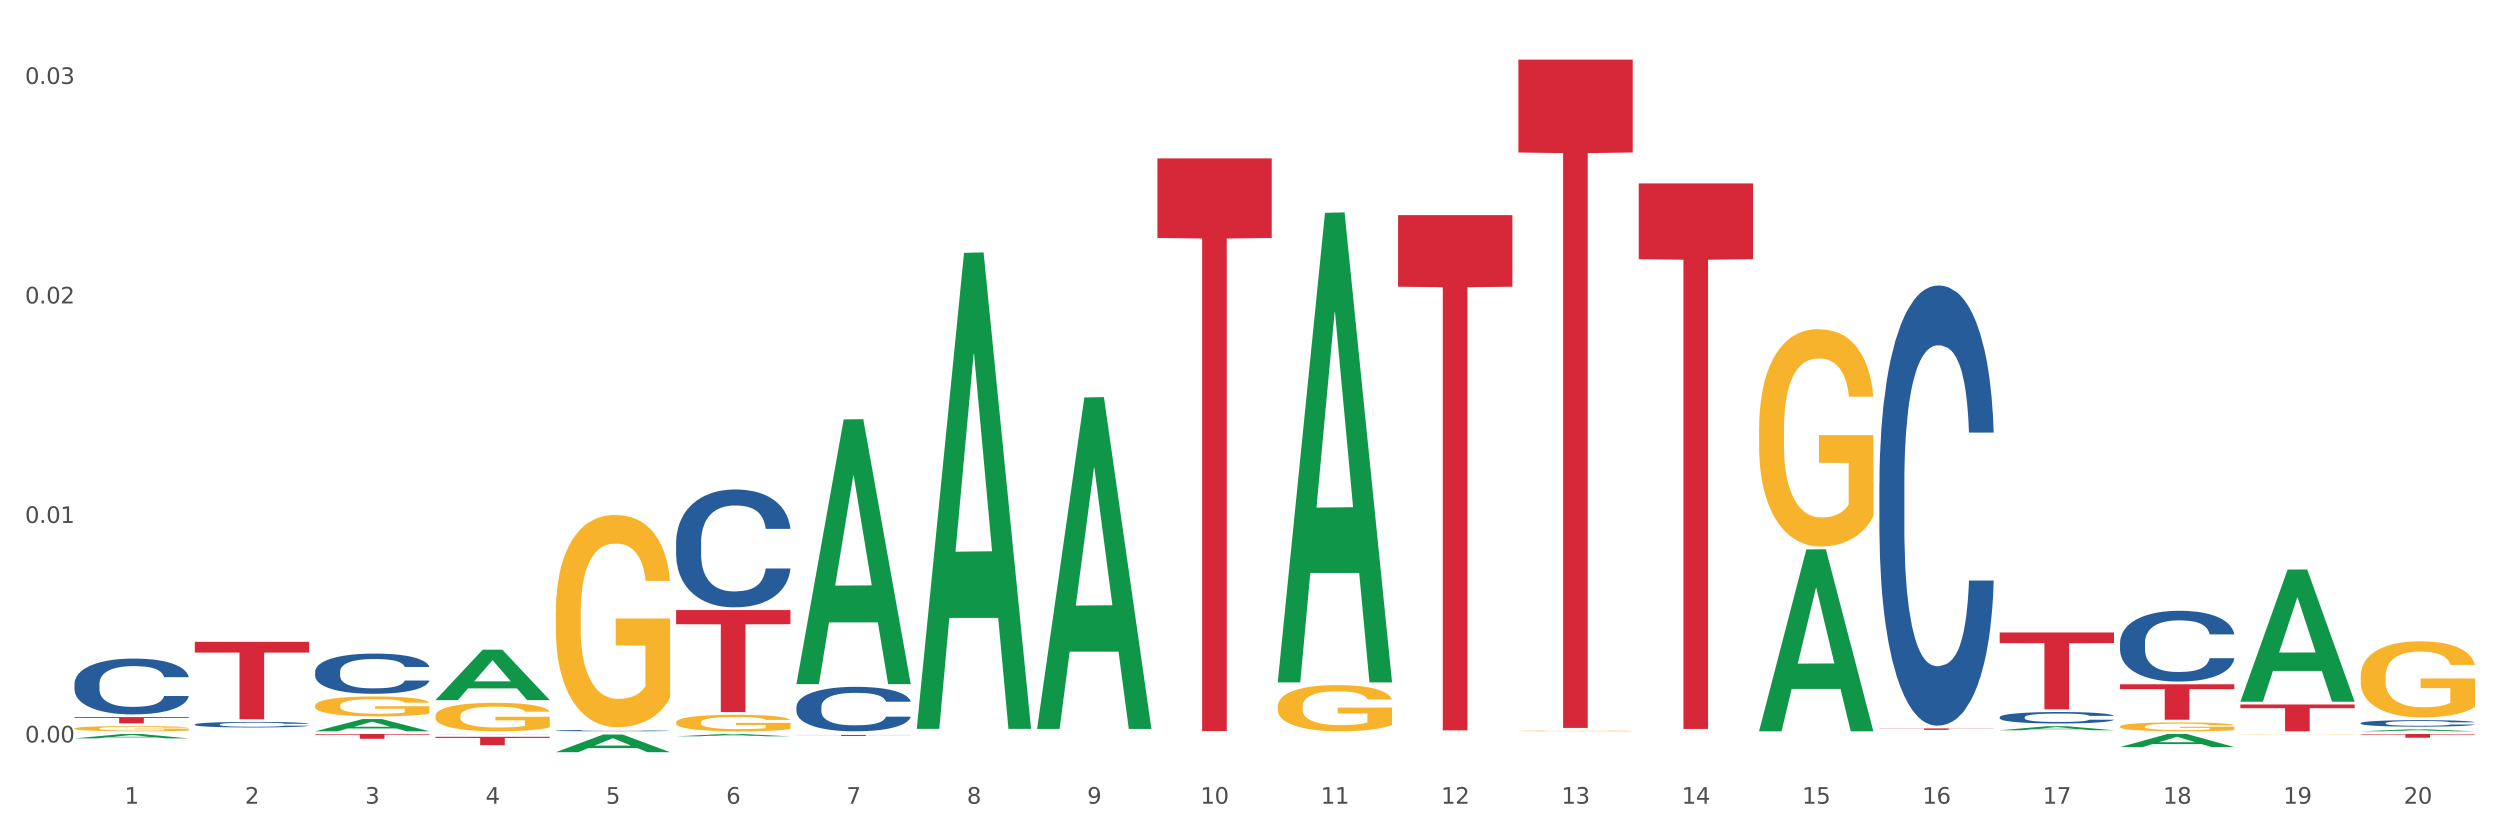 <?xml version="1.0" encoding="utf-8" standalone="no"?>
<!DOCTYPE svg PUBLIC "-//W3C//DTD SVG 1.1//EN"
  "http://www.w3.org/Graphics/SVG/1.1/DTD/svg11.dtd">
<svg xmlns:xlink="http://www.w3.org/1999/xlink" width="1080pt" height="360pt" viewBox="0 0 1080 360" xmlns="http://www.w3.org/2000/svg" version="1.1">
 <rect x="0" y="0" width="1080" height="360" fill="#333333" stroke="none"/>
 <defs>
  <style type="text/css">*{stroke-linejoin: round; stroke-linecap: butt}</style>
 </defs>
 <g id="figure_1">
  <g id="patch_1">
   <path d="M 0 360 
L 1080 360 
L 1080 0 
L 0 0 
z
" style="fill: #ffffff; stroke: #ffffff; stroke-linejoin: miter"/>
  </g>
  <g id="axes_1">
   <g id="matplotlib.axis_1">
    <g id="xtick_1">
     <g id="text_1">
      <!-- 1 -->
      <g style="fill: #4d4d4d" transform="translate(53.812 347.204) scale(0.096 -0.096)">
       <defs>
        <path id="DejaVuSans-31" d="M 794 531 
L 1825 531 
L 1825 4091 
L 703 3866 
L 703 4441 
L 1819 4666 
L 2450 4666 
L 2450 531 
L 3481 531 
L 3481 0 
L 794 0 
L 794 531 
z
" transform="scale(0.016)"/>
       </defs>
       <use xlink:href="#DejaVuSans-31"/>
      </g>
     </g>
    </g>
    <g id="xtick_2">
     <g id="text_2">
      <!-- 2 -->
      <g style="fill: #4d4d4d" transform="translate(105.793 347.204) scale(0.096 -0.096)">
       <defs>
        <path id="DejaVuSans-32" d="M 1228 531 
L 3431 531 
L 3431 0 
L 469 0 
L 469 531 
Q 828 903 1448 1529 
Q 2069 2156 2228 2338 
Q 2531 2678 2651 2914 
Q 2772 3150 2772 3378 
Q 2772 3750 2511 3984 
Q 2250 4219 1831 4219 
Q 1534 4219 1204 4116 
Q 875 4013 500 3803 
L 500 4441 
Q 881 4594 1212 4672 
Q 1544 4750 1819 4750 
Q 2544 4750 2975 4387 
Q 3406 4025 3406 3419 
Q 3406 3131 3298 2873 
Q 3191 2616 2906 2266 
Q 2828 2175 2409 1742 
Q 1991 1309 1228 531 
z
" transform="scale(0.016)"/>
       </defs>
       <use xlink:href="#DejaVuSans-32"/>
      </g>
     </g>
    </g>
    <g id="xtick_3">
     <g id="text_3">
      <!-- 3 -->
      <g style="fill: #4d4d4d" transform="translate(157.774 347.204) scale(0.096 -0.096)">
       <defs>
        <path id="DejaVuSans-33" d="M 2597 2516 
Q 3050 2419 3304 2112 
Q 3559 1806 3559 1356 
Q 3559 666 3084 287 
Q 2609 -91 1734 -91 
Q 1441 -91 1130 -33 
Q 819 25 488 141 
L 488 750 
Q 750 597 1062 519 
Q 1375 441 1716 441 
Q 2309 441 2620 675 
Q 2931 909 2931 1356 
Q 2931 1769 2642 2001 
Q 2353 2234 1838 2234 
L 1294 2234 
L 1294 2753 
L 1863 2753 
Q 2328 2753 2575 2939 
Q 2822 3125 2822 3475 
Q 2822 3834 2567 4026 
Q 2313 4219 1838 4219 
Q 1578 4219 1281 4162 
Q 984 4106 628 3988 
L 628 4550 
Q 988 4650 1302 4700 
Q 1616 4750 1894 4750 
Q 2613 4750 3031 4423 
Q 3450 4097 3450 3541 
Q 3450 3153 3228 2886 
Q 3006 2619 2597 2516 
z
" transform="scale(0.016)"/>
       </defs>
       <use xlink:href="#DejaVuSans-33"/>
      </g>
     </g>
    </g>
    <g id="xtick_4">
     <g id="text_4">
      <!-- 4 -->
      <g style="fill: #4d4d4d" transform="translate(209.756 347.204) scale(0.096 -0.096)">
       <defs>
        <path id="DejaVuSans-34" d="M 2419 4116 
L 825 1625 
L 2419 1625 
L 2419 4116 
z
M 2253 4666 
L 3047 4666 
L 3047 1625 
L 3713 1625 
L 3713 1100 
L 3047 1100 
L 3047 0 
L 2419 0 
L 2419 1100 
L 313 1100 
L 313 1709 
L 2253 4666 
z
" transform="scale(0.016)"/>
       </defs>
       <use xlink:href="#DejaVuSans-34"/>
      </g>
     </g>
    </g>
    <g id="xtick_5">
     <g id="text_5">
      <!-- 5 -->
      <g style="fill: #4d4d4d" transform="translate(261.737 347.204) scale(0.096 -0.096)">
       <defs>
        <path id="DejaVuSans-35" d="M 691 4666 
L 3169 4666 
L 3169 4134 
L 1269 4134 
L 1269 2991 
Q 1406 3038 1543 3061 
Q 1681 3084 1819 3084 
Q 2600 3084 3056 2656 
Q 3513 2228 3513 1497 
Q 3513 744 3044 326 
Q 2575 -91 1722 -91 
Q 1428 -91 1123 -41 
Q 819 9 494 109 
L 494 744 
Q 775 591 1075 516 
Q 1375 441 1709 441 
Q 2250 441 2565 725 
Q 2881 1009 2881 1497 
Q 2881 1984 2565 2268 
Q 2250 2553 1709 2553 
Q 1456 2553 1204 2497 
Q 953 2441 691 2322 
L 691 4666 
z
" transform="scale(0.016)"/>
       </defs>
       <use xlink:href="#DejaVuSans-35"/>
      </g>
     </g>
    </g>
    <g id="xtick_6">
     <g id="text_6">
      <!-- 6 -->
      <g style="fill: #4d4d4d" transform="translate(313.718 347.204) scale(0.096 -0.096)">
       <defs>
        <path id="DejaVuSans-36" d="M 2113 2584 
Q 1688 2584 1439 2293 
Q 1191 2003 1191 1497 
Q 1191 994 1439 701 
Q 1688 409 2113 409 
Q 2538 409 2786 701 
Q 3034 994 3034 1497 
Q 3034 2003 2786 2293 
Q 2538 2584 2113 2584 
z
M 3366 4563 
L 3366 3988 
Q 3128 4100 2886 4159 
Q 2644 4219 2406 4219 
Q 1781 4219 1451 3797 
Q 1122 3375 1075 2522 
Q 1259 2794 1537 2939 
Q 1816 3084 2150 3084 
Q 2853 3084 3261 2657 
Q 3669 2231 3669 1497 
Q 3669 778 3244 343 
Q 2819 -91 2113 -91 
Q 1303 -91 875 529 
Q 447 1150 447 2328 
Q 447 3434 972 4092 
Q 1497 4750 2381 4750 
Q 2619 4750 2861 4703 
Q 3103 4656 3366 4563 
z
" transform="scale(0.016)"/>
       </defs>
       <use xlink:href="#DejaVuSans-36"/>
      </g>
     </g>
    </g>
    <g id="xtick_7">
     <g id="text_7">
      <!-- 7 -->
      <g style="fill: #4d4d4d" transform="translate(365.699 347.204) scale(0.096 -0.096)">
       <defs>
        <path id="DejaVuSans-37" d="M 525 4666 
L 3525 4666 
L 3525 4397 
L 1831 0 
L 1172 0 
L 2766 4134 
L 525 4134 
L 525 4666 
z
" transform="scale(0.016)"/>
       </defs>
       <use xlink:href="#DejaVuSans-37"/>
      </g>
     </g>
    </g>
    <g id="xtick_8">
     <g id="text_8">
      <!-- 8 -->
      <g style="fill: #4d4d4d" transform="translate(417.68 347.204) scale(0.096 -0.096)">
       <defs>
        <path id="DejaVuSans-38" d="M 2034 2216 
Q 1584 2216 1326 1975 
Q 1069 1734 1069 1313 
Q 1069 891 1326 650 
Q 1584 409 2034 409 
Q 2484 409 2743 651 
Q 3003 894 3003 1313 
Q 3003 1734 2745 1975 
Q 2488 2216 2034 2216 
z
M 1403 2484 
Q 997 2584 770 2862 
Q 544 3141 544 3541 
Q 544 4100 942 4425 
Q 1341 4750 2034 4750 
Q 2731 4750 3128 4425 
Q 3525 4100 3525 3541 
Q 3525 3141 3298 2862 
Q 3072 2584 2669 2484 
Q 3125 2378 3379 2068 
Q 3634 1759 3634 1313 
Q 3634 634 3220 271 
Q 2806 -91 2034 -91 
Q 1263 -91 848 271 
Q 434 634 434 1313 
Q 434 1759 690 2068 
Q 947 2378 1403 2484 
z
M 1172 3481 
Q 1172 3119 1398 2916 
Q 1625 2713 2034 2713 
Q 2441 2713 2670 2916 
Q 2900 3119 2900 3481 
Q 2900 3844 2670 4047 
Q 2441 4250 2034 4250 
Q 1625 4250 1398 4047 
Q 1172 3844 1172 3481 
z
" transform="scale(0.016)"/>
       </defs>
       <use xlink:href="#DejaVuSans-38"/>
      </g>
     </g>
    </g>
    <g id="xtick_9">
     <g id="text_9">
      <!-- 9 -->
      <g style="fill: #4d4d4d" transform="translate(469.662 347.204) scale(0.096 -0.096)">
       <defs>
        <path id="DejaVuSans-39" d="M 703 97 
L 703 672 
Q 941 559 1184 500 
Q 1428 441 1663 441 
Q 2288 441 2617 861 
Q 2947 1281 2994 2138 
Q 2813 1869 2534 1725 
Q 2256 1581 1919 1581 
Q 1219 1581 811 2004 
Q 403 2428 403 3163 
Q 403 3881 828 4315 
Q 1253 4750 1959 4750 
Q 2769 4750 3195 4129 
Q 3622 3509 3622 2328 
Q 3622 1225 3098 567 
Q 2575 -91 1691 -91 
Q 1453 -91 1209 -44 
Q 966 3 703 97 
z
M 1959 2075 
Q 2384 2075 2632 2365 
Q 2881 2656 2881 3163 
Q 2881 3666 2632 3958 
Q 2384 4250 1959 4250 
Q 1534 4250 1286 3958 
Q 1038 3666 1038 3163 
Q 1038 2656 1286 2365 
Q 1534 2075 1959 2075 
z
" transform="scale(0.016)"/>
       </defs>
       <use xlink:href="#DejaVuSans-39"/>
      </g>
     </g>
    </g>
    <g id="xtick_10">
     <g id="text_10">
      <!-- 10 -->
      <g style="fill: #4d4d4d" transform="translate(518.589 347.204) scale(0.096 -0.096)">
       <defs>
        <path id="DejaVuSans-30" d="M 2034 4250 
Q 1547 4250 1301 3770 
Q 1056 3291 1056 2328 
Q 1056 1369 1301 889 
Q 1547 409 2034 409 
Q 2525 409 2770 889 
Q 3016 1369 3016 2328 
Q 3016 3291 2770 3770 
Q 2525 4250 2034 4250 
z
M 2034 4750 
Q 2819 4750 3233 4129 
Q 3647 3509 3647 2328 
Q 3647 1150 3233 529 
Q 2819 -91 2034 -91 
Q 1250 -91 836 529 
Q 422 1150 422 2328 
Q 422 3509 836 4129 
Q 1250 4750 2034 4750 
z
" transform="scale(0.016)"/>
       </defs>
       <use xlink:href="#DejaVuSans-31"/>
       <use xlink:href="#DejaVuSans-30" transform="translate(63.623 0)"/>
      </g>
     </g>
    </g>
    <g id="xtick_11">
     <g id="text_11">
      <!-- 11 -->
      <g style="fill: #4d4d4d" transform="translate(570.57 347.204) scale(0.096 -0.096)">
       <use xlink:href="#DejaVuSans-31"/>
       <use xlink:href="#DejaVuSans-31" transform="translate(63.623 0)"/>
      </g>
     </g>
    </g>
    <g id="xtick_12">
     <g id="text_12">
      <!-- 12 -->
      <g style="fill: #4d4d4d" transform="translate(622.551 347.204) scale(0.096 -0.096)">
       <use xlink:href="#DejaVuSans-31"/>
       <use xlink:href="#DejaVuSans-32" transform="translate(63.623 0)"/>
      </g>
     </g>
    </g>
    <g id="xtick_13">
     <g id="text_13">
      <!-- 13 -->
      <g style="fill: #4d4d4d" transform="translate(674.533 347.204) scale(0.096 -0.096)">
       <use xlink:href="#DejaVuSans-31"/>
       <use xlink:href="#DejaVuSans-33" transform="translate(63.623 0)"/>
      </g>
     </g>
    </g>
    <g id="xtick_14">
     <g id="text_14">
      <!-- 14 -->
      <g style="fill: #4d4d4d" transform="translate(726.514 347.204) scale(0.096 -0.096)">
       <use xlink:href="#DejaVuSans-31"/>
       <use xlink:href="#DejaVuSans-34" transform="translate(63.623 0)"/>
      </g>
     </g>
    </g>
    <g id="xtick_15">
     <g id="text_15">
      <!-- 15 -->
      <g style="fill: #4d4d4d" transform="translate(778.495 347.204) scale(0.096 -0.096)">
       <use xlink:href="#DejaVuSans-31"/>
       <use xlink:href="#DejaVuSans-35" transform="translate(63.623 0)"/>
      </g>
     </g>
    </g>
    <g id="xtick_16">
     <g id="text_16">
      <!-- 16 -->
      <g style="fill: #4d4d4d" transform="translate(830.476 347.204) scale(0.096 -0.096)">
       <use xlink:href="#DejaVuSans-31"/>
       <use xlink:href="#DejaVuSans-36" transform="translate(63.623 0)"/>
      </g>
     </g>
    </g>
    <g id="xtick_17">
     <g id="text_17">
      <!-- 17 -->
      <g style="fill: #4d4d4d" transform="translate(882.457 347.204) scale(0.096 -0.096)">
       <use xlink:href="#DejaVuSans-31"/>
       <use xlink:href="#DejaVuSans-37" transform="translate(63.623 0)"/>
      </g>
     </g>
    </g>
    <g id="xtick_18">
     <g id="text_18">
      <!-- 18 -->
      <g style="fill: #4d4d4d" transform="translate(934.439 347.204) scale(0.096 -0.096)">
       <use xlink:href="#DejaVuSans-31"/>
       <use xlink:href="#DejaVuSans-38" transform="translate(63.623 0)"/>
      </g>
     </g>
    </g>
    <g id="xtick_19">
     <g id="text_19">
      <!-- 19 -->
      <g style="fill: #4d4d4d" transform="translate(986.42 347.204) scale(0.096 -0.096)">
       <use xlink:href="#DejaVuSans-31"/>
       <use xlink:href="#DejaVuSans-39" transform="translate(63.623 0)"/>
      </g>
     </g>
    </g>
    <g id="xtick_20">
     <g id="text_20">
      <!-- 20 -->
      <g style="fill: #4d4d4d" transform="translate(1038.401 347.204) scale(0.096 -0.096)">
       <use xlink:href="#DejaVuSans-32"/>
       <use xlink:href="#DejaVuSans-30" transform="translate(63.623 0)"/>
      </g>
     </g>
    </g>
    <g id="xtick_21"/>
    <g id="xtick_22"/>
    <g id="xtick_23"/>
    <g id="xtick_24"/>
    <g id="xtick_25"/>
    <g id="xtick_26"/>
    <g id="xtick_27"/>
    <g id="xtick_28"/>
    <g id="xtick_29"/>
    <g id="xtick_30"/>
    <g id="xtick_31"/>
    <g id="xtick_32"/>
    <g id="xtick_33"/>
    <g id="xtick_34"/>
    <g id="xtick_35"/>
    <g id="xtick_36"/>
    <g id="xtick_37"/>
    <g id="xtick_38"/>
    <g id="xtick_39"/>
   </g>
   <g id="matplotlib.axis_2">
    <g id="ytick_1">
     <g id="text_21">
      <!-- 0.00 -->
      <g style="fill: #4d4d4d" transform="translate(10.8 320.74) scale(0.096 -0.096)">
       <defs>
        <path id="DejaVuSans-2e" d="M 684 794 
L 1344 794 
L 1344 0 
L 684 0 
L 684 794 
z
" transform="scale(0.016)"/>
       </defs>
       <use xlink:href="#DejaVuSans-30"/>
       <use xlink:href="#DejaVuSans-2e" transform="translate(63.623 0)"/>
       <use xlink:href="#DejaVuSans-30" transform="translate(95.41 0)"/>
       <use xlink:href="#DejaVuSans-30" transform="translate(159.033 0)"/>
      </g>
     </g>
    </g>
    <g id="ytick_2">
     <g id="text_22">
      <!-- 0.01 -->
      <g style="fill: #4d4d4d" transform="translate(10.8 225.915) scale(0.096 -0.096)">
       <use xlink:href="#DejaVuSans-30"/>
       <use xlink:href="#DejaVuSans-2e" transform="translate(63.623 0)"/>
       <use xlink:href="#DejaVuSans-30" transform="translate(95.41 0)"/>
       <use xlink:href="#DejaVuSans-31" transform="translate(159.033 0)"/>
      </g>
     </g>
    </g>
    <g id="ytick_3">
     <g id="text_23">
      <!-- 0.02 -->
      <g style="fill: #4d4d4d" transform="translate(10.8 131.091) scale(0.096 -0.096)">
       <use xlink:href="#DejaVuSans-30"/>
       <use xlink:href="#DejaVuSans-2e" transform="translate(63.623 0)"/>
       <use xlink:href="#DejaVuSans-30" transform="translate(95.41 0)"/>
       <use xlink:href="#DejaVuSans-32" transform="translate(159.033 0)"/>
      </g>
     </g>
    </g>
    <g id="ytick_4">
     <g id="text_24">
      <!-- 0.03 -->
      <g style="fill: #4d4d4d" transform="translate(10.8 36.267) scale(0.096 -0.096)">
       <use xlink:href="#DejaVuSans-30"/>
       <use xlink:href="#DejaVuSans-2e" transform="translate(63.623 0)"/>
       <use xlink:href="#DejaVuSans-30" transform="translate(95.41 0)"/>
       <use xlink:href="#DejaVuSans-33" transform="translate(159.033 0)"/>
      </g>
     </g>
    </g>
    <g id="ytick_5"/>
    <g id="ytick_6"/>
    <g id="ytick_7"/>
   </g>
   <g id="PolyCollection_1">
    <path d="M 32.175 318.986 
L 32.226 318.984 
L 52.59 317.094 
L 61.041 317.092 
L 81.557 318.99 
L 71.783 318.99 
L 67.353 318.548 
L 46.328 318.548 
L 46.175 318.555 
L 41.899 318.99 
L 32.175 318.99 
L 32.175 318.986 
L 48.975 318.284 
L 64.706 318.282 
L 56.917 317.497 
L 56.815 317.493 
L 56.713 317.499 
L 48.924 318.282 
L 48.975 318.284 
L 32.175 318.986 
z
" clip-path="url(#p0752b641fd)" style="fill: #109648"/>
    <path d="M 240.1 264.845 
L 240.158 264.761 
L 240.158 261.746 
L 240.275 259.15 
L 240.858 252.868 
L 241.732 247.675 
L 242.374 244.91 
L 243.015 242.649 
L 243.773 240.387 
L 244.706 238.042 
L 246.396 234.608 
L 247.446 232.849 
L 248.729 231.006 
L 251.061 228.326 
L 252.751 226.818 
L 254.501 225.562 
L 257.357 224.054 
L 259.223 223.384 
L 261.205 222.882 
L 263.596 222.547 
L 265.403 222.463 
L 269.368 222.714 
L 272.749 223.468 
L 274.382 224.054 
L 276.481 225.06 
L 277.588 225.73 
L 279.396 227.07 
L 281.261 228.829 
L 282.544 230.336 
L 284.468 233.184 
L 285.926 236.032 
L 287.266 239.55 
L 287.966 241.979 
L 288.491 244.24 
L 288.957 246.837 
L 289.424 250.941 
L 278.929 250.941 
L 278.521 248.01 
L 277.88 245.246 
L 276.947 242.565 
L 276.131 240.89 
L 274.731 238.796 
L 273.449 237.456 
L 272.108 236.451 
L 270.475 235.613 
L 269.193 235.194 
L 267.385 234.859 
L 263.829 234.943 
L 261.438 235.613 
L 259.806 236.451 
L 258.757 237.205 
L 257.824 238.042 
L 256.774 239.215 
L 255.55 240.974 
L 254.675 242.565 
L 253.801 244.575 
L 253.101 246.586 
L 252.46 248.931 
L 251.935 251.444 
L 251.527 254.04 
L 251.177 257.223 
L 250.886 262.5 
L 250.886 273.975 
L 251.002 276.572 
L 251.294 280.006 
L 251.644 282.602 
L 252.227 285.701 
L 252.751 287.795 
L 253.743 290.811 
L 254.85 293.323 
L 255.725 294.915 
L 256.599 296.255 
L 258.115 298.098 
L 259.806 299.605 
L 261.264 300.527 
L 263.246 301.364 
L 264.587 301.699 
L 265.753 301.867 
L 268.61 301.867 
L 270.65 301.616 
L 272.924 301.029 
L 274.673 300.275 
L 276.131 299.354 
L 277.763 297.846 
L 278.813 296.423 
L 278.813 278.917 
L 265.986 278.833 
L 265.986 267.191 
L 289.482 267.191 
L 289.482 301.364 
L 288.491 303.123 
L 287.383 304.715 
L 286.217 306.139 
L 284.468 307.898 
L 282.369 309.573 
L 280.503 310.745 
L 278.521 311.751 
L 276.189 312.672 
L 273.157 313.509 
L 271.292 313.845 
L 268.96 314.096 
L 266.219 314.18 
L 263.829 314.012 
L 261.497 313.593 
L 259.048 312.839 
L 256.658 311.751 
L 254.85 310.662 
L 253.043 309.322 
L 251.119 307.563 
L 249.603 305.887 
L 248.437 304.38 
L 247.154 302.453 
L 245.755 299.94 
L 244.706 297.679 
L 243.773 295.334 
L 242.782 292.318 
L 242.082 289.722 
L 241.382 286.455 
L 240.974 284.026 
L 240.508 280.257 
L 240.158 274.98 
L 240.1 264.845 
z
" clip-path="url(#p0752b641fd)" style="fill: #f7b32b"/>
    <path d="M 292.081 312.082 
L 292.139 312.075 
L 292.139 311.84 
L 292.256 311.638 
L 292.839 311.148 
L 293.713 310.744 
L 294.355 310.528 
L 294.996 310.352 
L 295.754 310.176 
L 296.687 309.993 
L 298.378 309.725 
L 299.427 309.588 
L 300.71 309.444 
L 303.042 309.236 
L 304.733 309.118 
L 306.482 309.02 
L 309.339 308.903 
L 311.204 308.85 
L 313.186 308.811 
L 315.577 308.785 
L 317.384 308.779 
L 321.349 308.798 
L 324.73 308.857 
L 326.363 308.903 
L 328.462 308.981 
L 329.569 309.033 
L 331.377 309.138 
L 333.243 309.275 
L 334.525 309.392 
L 336.449 309.614 
L 337.907 309.836 
L 339.248 310.11 
L 339.947 310.3 
L 340.472 310.476 
L 340.938 310.678 
L 341.405 310.998 
L 330.91 310.998 
L 330.502 310.77 
L 329.861 310.554 
L 328.928 310.345 
L 328.112 310.215 
L 326.713 310.052 
L 325.43 309.947 
L 324.089 309.869 
L 322.457 309.803 
L 321.174 309.771 
L 319.367 309.745 
L 315.81 309.751 
L 313.42 309.803 
L 311.787 309.869 
L 310.738 309.928 
L 309.805 309.993 
L 308.756 310.084 
L 307.531 310.221 
L 306.657 310.345 
L 305.782 310.502 
L 305.082 310.659 
L 304.441 310.841 
L 303.916 311.037 
L 303.508 311.24 
L 303.158 311.488 
L 302.867 311.899 
L 302.867 312.793 
L 302.984 312.996 
L 303.275 313.263 
L 303.625 313.466 
L 304.208 313.707 
L 304.733 313.871 
L 305.724 314.106 
L 306.832 314.301 
L 307.706 314.425 
L 308.581 314.53 
L 310.096 314.674 
L 311.787 314.791 
L 313.245 314.863 
L 315.227 314.928 
L 316.568 314.954 
L 317.734 314.967 
L 320.591 314.967 
L 322.631 314.948 
L 324.905 314.902 
L 326.654 314.843 
L 328.112 314.771 
L 329.744 314.654 
L 330.794 314.543 
L 330.794 313.179 
L 317.967 313.172 
L 317.967 312.265 
L 341.463 312.265 
L 341.463 314.928 
L 340.472 315.065 
L 339.364 315.189 
L 338.198 315.3 
L 336.449 315.437 
L 334.35 315.568 
L 332.485 315.659 
L 330.502 315.738 
L 328.17 315.809 
L 325.138 315.875 
L 323.273 315.901 
L 320.941 315.92 
L 318.2 315.927 
L 315.81 315.914 
L 313.478 315.881 
L 311.029 315.823 
L 308.639 315.738 
L 306.832 315.653 
L 305.024 315.548 
L 303.1 315.411 
L 301.584 315.281 
L 300.418 315.163 
L 299.136 315.013 
L 297.736 314.817 
L 296.687 314.641 
L 295.754 314.458 
L 294.763 314.223 
L 294.063 314.021 
L 293.364 313.766 
L 292.956 313.577 
L 292.489 313.283 
L 292.139 312.872 
L 292.081 312.082 
z
" clip-path="url(#p0752b641fd)" style="fill: #f7b32b"/>
    <path d="M 551.987 305.185 
L 552.045 305.167 
L 552.045 304.511 
L 552.162 303.945 
L 552.745 302.577 
L 553.619 301.447 
L 554.261 300.845 
L 554.902 300.353 
L 555.66 299.86 
L 556.593 299.349 
L 558.284 298.602 
L 559.333 298.219 
L 560.616 297.818 
L 562.948 297.234 
L 564.639 296.906 
L 566.388 296.632 
L 569.245 296.304 
L 571.11 296.158 
L 573.093 296.049 
L 575.483 295.976 
L 577.29 295.957 
L 581.255 296.012 
L 584.636 296.176 
L 586.269 296.304 
L 588.368 296.523 
L 589.475 296.669 
L 591.283 296.96 
L 593.149 297.343 
L 594.431 297.672 
L 596.355 298.292 
L 597.813 298.912 
L 599.154 299.678 
L 599.853 300.207 
L 600.378 300.699 
L 600.844 301.264 
L 601.311 302.158 
L 590.816 302.158 
L 590.408 301.52 
L 589.767 300.918 
L 588.834 300.334 
L 588.018 299.97 
L 586.619 299.514 
L 585.336 299.222 
L 583.995 299.003 
L 582.363 298.821 
L 581.08 298.729 
L 579.273 298.656 
L 575.716 298.675 
L 573.326 298.821 
L 571.693 299.003 
L 570.644 299.167 
L 569.711 299.349 
L 568.662 299.605 
L 567.437 299.988 
L 566.563 300.334 
L 565.688 300.772 
L 564.988 301.21 
L 564.347 301.72 
L 563.822 302.267 
L 563.414 302.833 
L 563.064 303.526 
L 562.773 304.675 
L 562.773 307.173 
L 562.89 307.739 
L 563.181 308.486 
L 563.531 309.052 
L 564.114 309.726 
L 564.639 310.182 
L 565.63 310.839 
L 566.738 311.386 
L 567.612 311.732 
L 568.487 312.024 
L 570.002 312.425 
L 571.693 312.754 
L 573.151 312.954 
L 575.133 313.137 
L 576.474 313.21 
L 577.64 313.246 
L 580.497 313.246 
L 582.537 313.191 
L 584.811 313.064 
L 586.56 312.9 
L 588.018 312.699 
L 589.65 312.371 
L 590.7 312.061 
L 590.7 308.249 
L 577.873 308.231 
L 577.873 305.696 
L 601.369 305.696 
L 601.369 313.137 
L 600.378 313.52 
L 599.27 313.866 
L 598.104 314.176 
L 596.355 314.559 
L 594.256 314.924 
L 592.391 315.179 
L 590.408 315.398 
L 588.076 315.599 
L 585.044 315.781 
L 583.179 315.854 
L 580.847 315.909 
L 578.107 315.927 
L 575.716 315.89 
L 573.384 315.799 
L 570.935 315.635 
L 568.545 315.398 
L 566.738 315.161 
L 564.93 314.869 
L 563.006 314.486 
L 561.49 314.122 
L 560.324 313.793 
L 559.042 313.374 
L 557.642 312.827 
L 556.593 312.334 
L 555.66 311.824 
L 554.669 311.167 
L 553.969 310.602 
L 553.27 309.891 
L 552.862 309.362 
L 552.395 308.541 
L 552.045 307.392 
L 551.987 305.185 
z
" clip-path="url(#p0752b641fd)" style="fill: #f7b32b"/>
    <path d="M 759.912 185.59 
L 759.97 185.504 
L 759.97 182.416 
L 760.087 179.757 
L 760.67 173.325 
L 761.544 168.007 
L 762.186 165.177 
L 762.827 162.861 
L 763.585 160.545 
L 764.518 158.144 
L 766.209 154.627 
L 767.258 152.826 
L 768.541 150.939 
L 770.873 148.194 
L 772.563 146.65 
L 774.313 145.364 
L 777.169 143.82 
L 779.035 143.134 
L 781.017 142.619 
L 783.408 142.276 
L 785.215 142.19 
L 789.18 142.448 
L 792.561 143.22 
L 794.194 143.82 
L 796.293 144.849 
L 797.4 145.535 
L 799.208 146.908 
L 801.073 148.709 
L 802.356 150.253 
L 804.28 153.169 
L 805.738 156.085 
L 807.078 159.687 
L 807.778 162.175 
L 808.303 164.49 
L 808.769 167.149 
L 809.236 171.352 
L 798.741 171.352 
L 798.333 168.35 
L 797.692 165.52 
L 796.759 162.775 
L 795.943 161.06 
L 794.543 158.915 
L 793.261 157.543 
L 791.92 156.514 
L 790.287 155.656 
L 789.005 155.227 
L 787.197 154.884 
L 783.641 154.97 
L 781.251 155.656 
L 779.618 156.514 
L 778.569 157.286 
L 777.636 158.144 
L 776.586 159.344 
L 775.362 161.145 
L 774.487 162.775 
L 773.613 164.834 
L 772.913 166.892 
L 772.272 169.294 
L 771.747 171.867 
L 771.339 174.526 
L 770.989 177.785 
L 770.698 183.188 
L 770.698 194.939 
L 770.814 197.598 
L 771.106 201.114 
L 771.456 203.773 
L 772.039 206.946 
L 772.563 209.091 
L 773.555 212.178 
L 774.662 214.751 
L 775.537 216.381 
L 776.411 217.753 
L 777.927 219.64 
L 779.618 221.184 
L 781.076 222.128 
L 783.058 222.985 
L 784.399 223.328 
L 785.565 223.5 
L 788.422 223.5 
L 790.462 223.243 
L 792.736 222.642 
L 794.485 221.87 
L 795.943 220.927 
L 797.575 219.383 
L 798.625 217.925 
L 798.625 199.999 
L 785.798 199.913 
L 785.798 187.991 
L 809.294 187.991 
L 809.294 222.985 
L 808.303 224.786 
L 807.195 226.416 
L 806.029 227.874 
L 804.28 229.675 
L 802.181 231.391 
L 800.315 232.591 
L 798.333 233.621 
L 796.001 234.564 
L 792.969 235.422 
L 791.104 235.765 
L 788.772 236.022 
L 786.031 236.108 
L 783.641 235.936 
L 781.309 235.508 
L 778.86 234.736 
L 776.47 233.621 
L 774.662 232.506 
L 772.855 231.133 
L 770.931 229.332 
L 769.415 227.617 
L 768.249 226.073 
L 766.966 224.1 
L 765.567 221.527 
L 764.518 219.211 
L 763.585 216.81 
L 762.594 213.722 
L 761.894 211.063 
L 761.194 207.718 
L 760.786 205.231 
L 760.32 201.371 
L 759.97 195.968 
L 759.912 185.59 
z
" clip-path="url(#p0752b641fd)" style="fill: #f7b32b"/>
    <path d="M 915.855 313.86 
L 915.914 313.856 
L 915.914 313.73 
L 916.03 313.621 
L 916.613 313.358 
L 917.488 313.14 
L 918.129 313.024 
L 918.771 312.93 
L 919.529 312.835 
L 920.461 312.737 
L 922.152 312.593 
L 923.202 312.519 
L 924.484 312.442 
L 926.816 312.33 
L 928.507 312.266 
L 930.256 312.214 
L 933.113 312.151 
L 934.979 312.122 
L 936.961 312.101 
L 939.351 312.087 
L 941.159 312.084 
L 945.123 312.094 
L 948.505 312.126 
L 950.137 312.151 
L 952.236 312.193 
L 953.344 312.221 
L 955.151 312.277 
L 957.017 312.351 
L 958.3 312.414 
L 960.224 312.533 
L 961.681 312.652 
L 963.022 312.8 
L 963.722 312.902 
L 964.246 312.996 
L 964.713 313.105 
L 965.179 313.277 
L 954.685 313.277 
L 954.277 313.154 
L 953.635 313.038 
L 952.703 312.926 
L 951.886 312.856 
L 950.487 312.768 
L 949.204 312.712 
L 947.863 312.67 
L 946.231 312.635 
L 944.948 312.617 
L 943.141 312.603 
L 939.585 312.607 
L 937.194 312.635 
L 935.562 312.67 
L 934.512 312.702 
L 933.579 312.737 
L 932.53 312.786 
L 931.306 312.859 
L 930.431 312.926 
L 929.557 313.01 
L 928.857 313.095 
L 928.216 313.193 
L 927.691 313.298 
L 927.283 313.407 
L 926.933 313.54 
L 926.641 313.761 
L 926.641 314.242 
L 926.758 314.351 
L 927.05 314.495 
L 927.399 314.604 
L 927.982 314.734 
L 928.507 314.821 
L 929.498 314.948 
L 930.606 315.053 
L 931.48 315.12 
L 932.355 315.176 
L 933.871 315.253 
L 935.562 315.316 
L 937.019 315.355 
L 939.002 315.39 
L 940.342 315.404 
L 941.509 315.411 
L 944.365 315.411 
L 946.406 315.401 
L 948.68 315.376 
L 950.429 315.344 
L 951.886 315.306 
L 953.519 315.243 
L 954.568 315.183 
L 954.568 314.449 
L 941.742 314.446 
L 941.742 313.958 
L 965.238 313.958 
L 965.238 315.39 
L 964.246 315.464 
L 963.139 315.53 
L 961.973 315.59 
L 960.224 315.664 
L 958.125 315.734 
L 956.259 315.783 
L 954.277 315.825 
L 951.945 315.864 
L 948.913 315.899 
L 947.047 315.913 
L 944.715 315.923 
L 941.975 315.927 
L 939.585 315.92 
L 937.252 315.902 
L 934.804 315.871 
L 932.413 315.825 
L 930.606 315.78 
L 928.799 315.723 
L 926.875 315.65 
L 925.359 315.58 
L 924.193 315.516 
L 922.91 315.436 
L 921.511 315.33 
L 920.461 315.236 
L 919.529 315.137 
L 918.537 315.011 
L 917.838 314.902 
L 917.138 314.765 
L 916.73 314.663 
L 916.264 314.506 
L 915.914 314.284 
L 915.855 313.86 
z
" clip-path="url(#p0752b641fd)" style="fill: #f7b32b"/>
    <path d="M 967.837 317.331 
L 967.895 317.331 
L 967.895 317.326 
L 968.012 317.322 
L 968.595 317.311 
L 969.469 317.303 
L 970.11 317.298 
L 970.752 317.294 
L 971.51 317.29 
L 972.443 317.287 
L 974.133 317.281 
L 975.183 317.278 
L 976.465 317.275 
L 978.798 317.27 
L 980.488 317.268 
L 982.237 317.266 
L 985.094 317.263 
L 986.96 317.262 
L 988.942 317.261 
L 991.333 317.261 
L 993.14 317.26 
L 997.104 317.261 
L 1000.486 317.262 
L 1002.118 317.263 
L 1004.217 317.265 
L 1005.325 317.266 
L 1007.132 317.268 
L 1008.998 317.271 
L 1010.281 317.274 
L 1012.205 317.278 
L 1013.662 317.283 
L 1015.003 317.289 
L 1015.703 317.293 
L 1016.228 317.297 
L 1016.694 317.301 
L 1017.16 317.308 
L 1006.666 317.308 
L 1006.258 317.303 
L 1005.617 317.299 
L 1004.684 317.294 
L 1003.868 317.291 
L 1002.468 317.288 
L 1001.186 317.286 
L 999.845 317.284 
L 998.212 317.282 
L 996.93 317.282 
L 995.122 317.281 
L 991.566 317.281 
L 989.175 317.282 
L 987.543 317.284 
L 986.493 317.285 
L 985.561 317.287 
L 984.511 317.288 
L 983.287 317.291 
L 982.412 317.294 
L 981.538 317.297 
L 980.838 317.301 
L 980.197 317.305 
L 979.672 317.309 
L 979.264 317.313 
L 978.914 317.319 
L 978.623 317.327 
L 978.623 317.347 
L 978.739 317.351 
L 979.031 317.357 
L 979.381 317.361 
L 979.964 317.366 
L 980.488 317.37 
L 981.479 317.375 
L 982.587 317.379 
L 983.462 317.382 
L 984.336 317.384 
L 985.852 317.387 
L 987.543 317.389 
L 989 317.391 
L 990.983 317.392 
L 992.324 317.393 
L 993.49 317.393 
L 996.347 317.393 
L 998.387 317.393 
L 1000.661 317.392 
L 1002.41 317.391 
L 1003.868 317.389 
L 1005.5 317.386 
L 1006.549 317.384 
L 1006.549 317.355 
L 993.723 317.355 
L 993.723 317.335 
L 1017.219 317.335 
L 1017.219 317.392 
L 1016.228 317.395 
L 1015.12 317.398 
L 1013.954 317.4 
L 1012.205 317.403 
L 1010.106 317.406 
L 1008.24 317.408 
L 1006.258 317.41 
L 1003.926 317.411 
L 1000.894 317.413 
L 999.028 317.413 
L 996.696 317.414 
L 993.956 317.414 
L 991.566 317.414 
L 989.234 317.413 
L 986.785 317.412 
L 984.395 317.41 
L 982.587 317.408 
L 980.78 317.406 
L 978.856 317.403 
L 977.34 317.4 
L 976.174 317.397 
L 974.891 317.394 
L 973.492 317.39 
L 972.443 317.386 
L 971.51 317.382 
L 970.519 317.377 
L 969.819 317.373 
L 969.119 317.367 
L 968.711 317.363 
L 968.245 317.357 
L 967.895 317.348 
L 967.837 317.331 
z
" clip-path="url(#p0752b641fd)" style="fill: #f7b32b"/>
    <path d="M 1019.818 292.247 
L 1019.876 292.217 
L 1019.876 291.136 
L 1019.993 290.205 
L 1020.576 287.953 
L 1021.45 286.091 
L 1022.092 285.1 
L 1022.733 284.289 
L 1023.491 283.478 
L 1024.424 282.637 
L 1026.115 281.406 
L 1027.164 280.776 
L 1028.447 280.115 
L 1030.779 279.154 
L 1032.469 278.613 
L 1034.219 278.163 
L 1037.075 277.622 
L 1038.941 277.382 
L 1040.923 277.202 
L 1043.314 277.082 
L 1045.121 277.052 
L 1049.086 277.142 
L 1052.467 277.412 
L 1054.1 277.622 
L 1056.199 277.983 
L 1057.306 278.223 
L 1059.114 278.703 
L 1060.979 279.334 
L 1062.262 279.875 
L 1064.186 280.896 
L 1065.644 281.917 
L 1066.985 283.178 
L 1067.684 284.049 
L 1068.209 284.86 
L 1068.675 285.791 
L 1069.142 287.262 
L 1058.647 287.262 
L 1058.239 286.211 
L 1057.598 285.22 
L 1056.665 284.259 
L 1055.849 283.658 
L 1054.449 282.908 
L 1053.167 282.427 
L 1051.826 282.067 
L 1050.193 281.767 
L 1048.911 281.616 
L 1047.103 281.496 
L 1043.547 281.526 
L 1041.157 281.767 
L 1039.524 282.067 
L 1038.475 282.337 
L 1037.542 282.637 
L 1036.492 283.058 
L 1035.268 283.689 
L 1034.393 284.259 
L 1033.519 284.98 
L 1032.819 285.701 
L 1032.178 286.541 
L 1031.653 287.442 
L 1031.245 288.373 
L 1030.895 289.514 
L 1030.604 291.406 
L 1030.604 295.521 
L 1030.72 296.452 
L 1031.012 297.683 
L 1031.362 298.614 
L 1031.945 299.725 
L 1032.469 300.476 
L 1033.461 301.557 
L 1034.568 302.458 
L 1035.443 303.028 
L 1036.317 303.509 
L 1037.833 304.169 
L 1039.524 304.71 
L 1040.982 305.04 
L 1042.964 305.341 
L 1044.305 305.461 
L 1045.471 305.521 
L 1048.328 305.521 
L 1050.368 305.431 
L 1052.642 305.22 
L 1054.391 304.95 
L 1055.849 304.62 
L 1057.481 304.079 
L 1058.531 303.569 
L 1058.531 297.292 
L 1045.704 297.262 
L 1045.704 293.088 
L 1069.2 293.088 
L 1069.2 305.341 
L 1068.209 305.971 
L 1067.101 306.542 
L 1065.935 307.052 
L 1064.186 307.683 
L 1062.087 308.284 
L 1060.221 308.704 
L 1058.239 309.064 
L 1055.907 309.395 
L 1052.875 309.695 
L 1051.01 309.815 
L 1048.678 309.905 
L 1045.937 309.935 
L 1043.547 309.875 
L 1041.215 309.725 
L 1038.766 309.455 
L 1036.376 309.064 
L 1034.568 308.674 
L 1032.761 308.193 
L 1030.837 307.563 
L 1029.321 306.962 
L 1028.155 306.422 
L 1026.872 305.731 
L 1025.473 304.83 
L 1024.424 304.019 
L 1023.491 303.178 
L 1022.5 302.097 
L 1021.8 301.166 
L 1021.101 299.995 
L 1020.692 299.124 
L 1020.226 297.773 
L 1019.876 295.881 
L 1019.818 292.247 
z
" clip-path="url(#p0752b641fd)" style="fill: #f7b32b"/>
    <path d="M 292.081 263.538 
L 341.463 263.538 
L 341.463 269.663 
L 322.038 269.704 
L 322.038 307.613 
L 311.389 307.613 
L 311.389 269.704 
L 292.081 269.663 
L 292.081 263.579 
L 292.081 263.538 
z
" clip-path="url(#p0752b641fd)" style="fill: #d62839"/>
    <path d="M 188.119 318.297 
L 237.501 318.297 
L 237.501 318.799 
L 218.076 318.803 
L 218.076 321.91 
L 207.427 321.91 
L 207.427 318.803 
L 188.119 318.799 
L 188.119 318.3 
L 188.119 318.297 
z
" clip-path="url(#p0752b641fd)" style="fill: #d62839"/>
    <path d="M 136.137 317.092 
L 185.52 317.092 
L 185.52 317.379 
L 166.094 317.381 
L 166.094 319.154 
L 155.446 319.154 
L 155.446 317.381 
L 136.137 317.379 
L 136.137 317.094 
L 136.137 317.092 
z
" clip-path="url(#p0752b641fd)" style="fill: #d62839"/>
    <path d="M 84.156 277.26 
L 133.538 277.26 
L 133.538 281.907 
L 114.113 281.939 
L 114.113 310.702 
L 103.464 310.702 
L 103.464 281.939 
L 84.156 281.907 
L 84.156 277.291 
L 84.156 277.26 
z
" clip-path="url(#p0752b641fd)" style="fill: #d62839"/>
    <path d="M 188.119 309.307 
L 188.177 309.296 
L 188.177 308.891 
L 188.294 308.543 
L 188.877 307.7 
L 189.751 307.003 
L 190.392 306.632 
L 191.034 306.328 
L 191.792 306.025 
L 192.725 305.71 
L 194.415 305.249 
L 195.465 305.013 
L 196.747 304.766 
L 199.079 304.406 
L 200.77 304.204 
L 202.519 304.035 
L 205.376 303.833 
L 207.242 303.743 
L 209.224 303.676 
L 211.614 303.631 
L 213.422 303.62 
L 217.386 303.653 
L 220.768 303.754 
L 222.4 303.833 
L 224.499 303.968 
L 225.607 304.058 
L 227.414 304.238 
L 229.28 304.474 
L 230.563 304.676 
L 232.487 305.058 
L 233.944 305.44 
L 235.285 305.912 
L 235.985 306.238 
L 236.51 306.542 
L 236.976 306.89 
L 237.442 307.441 
L 226.948 307.441 
L 226.54 307.048 
L 225.899 306.677 
L 224.966 306.317 
L 224.149 306.092 
L 222.75 305.811 
L 221.468 305.631 
L 220.127 305.497 
L 218.494 305.384 
L 217.212 305.328 
L 215.404 305.283 
L 211.848 305.294 
L 209.457 305.384 
L 207.825 305.497 
L 206.775 305.598 
L 205.843 305.71 
L 204.793 305.868 
L 203.569 306.104 
L 202.694 306.317 
L 201.82 306.587 
L 201.12 306.857 
L 200.479 307.171 
L 199.954 307.508 
L 199.546 307.857 
L 199.196 308.284 
L 198.905 308.992 
L 198.905 310.532 
L 199.021 310.88 
L 199.313 311.341 
L 199.662 311.69 
L 200.246 312.105 
L 200.77 312.386 
L 201.761 312.791 
L 202.869 313.128 
L 203.744 313.342 
L 204.618 313.522 
L 206.134 313.769 
L 207.825 313.971 
L 209.282 314.095 
L 211.265 314.207 
L 212.606 314.252 
L 213.772 314.275 
L 216.628 314.275 
L 218.669 314.241 
L 220.943 314.162 
L 222.692 314.061 
L 224.149 313.938 
L 225.782 313.735 
L 226.831 313.544 
L 226.831 311.195 
L 214.005 311.184 
L 214.005 309.622 
L 237.501 309.622 
L 237.501 314.207 
L 236.51 314.443 
L 235.402 314.657 
L 234.236 314.848 
L 232.487 315.084 
L 230.388 315.309 
L 228.522 315.466 
L 226.54 315.601 
L 224.208 315.725 
L 221.176 315.837 
L 219.31 315.882 
L 216.978 315.916 
L 214.238 315.927 
L 211.848 315.904 
L 209.516 315.848 
L 207.067 315.747 
L 204.676 315.601 
L 202.869 315.455 
L 201.062 315.275 
L 199.138 315.039 
L 197.622 314.814 
L 196.456 314.612 
L 195.173 314.353 
L 193.774 314.016 
L 192.725 313.713 
L 191.792 313.398 
L 190.801 312.993 
L 190.101 312.645 
L 189.401 312.207 
L 188.993 311.881 
L 188.527 311.375 
L 188.177 310.667 
L 188.119 309.307 
z
" clip-path="url(#p0752b641fd)" style="fill: #f7b32b"/>
    <path d="M 32.175 309.785 
L 81.557 309.785 
L 81.557 310.161 
L 62.132 310.164 
L 62.132 312.489 
L 51.483 312.489 
L 51.483 310.164 
L 32.175 310.161 
L 32.175 309.788 
L 32.175 309.785 
z
" clip-path="url(#p0752b641fd)" style="fill: #d62839"/>
    <path d="M 84.156 312.945 
L 84.215 312.943 
L 84.215 312.881 
L 84.39 312.798 
L 85.032 312.645 
L 85.849 312.529 
L 87.25 312.393 
L 88.009 312.336 
L 89.001 312.273 
L 91.044 312.17 
L 93.379 312.082 
L 95.013 312.034 
L 96.239 312.003 
L 98.983 311.949 
L 100.559 311.925 
L 102.193 311.905 
L 103.594 311.892 
L 105.929 311.876 
L 107.797 311.87 
L 109.956 311.868 
L 111.766 311.87 
L 114.159 311.879 
L 117.661 311.905 
L 119.004 311.92 
L 120.813 311.946 
L 122.681 311.981 
L 124.199 312.016 
L 125.95 312.067 
L 127.76 312.133 
L 129.511 312.216 
L 130.737 312.292 
L 131.729 312.373 
L 132.604 312.472 
L 133.246 312.579 
L 133.538 312.669 
L 122.856 312.669 
L 122.565 312.588 
L 121.981 312.5 
L 121.397 312.441 
L 120.755 312.393 
L 119.763 312.338 
L 118.887 312.303 
L 117.428 312.262 
L 116.085 312.235 
L 114.976 312.22 
L 113.634 312.207 
L 110.774 312.194 
L 108.731 312.194 
L 107.446 312.198 
L 105.87 312.209 
L 104.528 312.225 
L 102.952 312.251 
L 101.726 312.279 
L 100.5 312.317 
L 99.8 312.343 
L 98.749 312.391 
L 98.049 312.43 
L 97.115 312.498 
L 96.589 312.546 
L 95.655 312.671 
L 95.247 312.763 
L 95.072 312.827 
L 94.955 312.897 
L 94.955 313.238 
L 95.305 313.392 
L 95.597 313.457 
L 96.064 313.532 
L 96.94 313.628 
L 98.224 313.722 
L 99.566 313.79 
L 100.675 313.832 
L 101.726 313.863 
L 102.777 313.887 
L 104.061 313.909 
L 105.112 313.922 
L 106.688 313.935 
L 108.555 313.941 
L 110.015 313.941 
L 112.992 313.93 
L 114.334 313.919 
L 115.618 313.904 
L 117.019 313.88 
L 118.128 313.854 
L 118.77 313.834 
L 119.821 313.792 
L 120.638 313.749 
L 121.339 313.698 
L 121.806 313.654 
L 122.331 313.589 
L 122.74 313.514 
L 122.856 313.475 
L 133.538 313.475 
L 133.305 313.554 
L 132.896 313.63 
L 132.079 313.733 
L 131.437 313.792 
L 130.445 313.865 
L 129.394 313.926 
L 127.935 313.994 
L 126.592 314.044 
L 125.191 314.088 
L 123.674 314.127 
L 120.93 314.182 
L 119.938 314.198 
L 117.836 314.224 
L 116.202 314.239 
L 113.809 314.255 
L 111.357 314.263 
L 108.789 314.265 
L 106.512 314.261 
L 104.002 314.248 
L 102.426 314.235 
L 100.675 314.215 
L 98.632 314.184 
L 96.706 314.147 
L 94.897 314.103 
L 93.204 314.053 
L 91.628 313.996 
L 89.585 313.902 
L 88.067 313.81 
L 86.958 313.725 
L 86.199 313.652 
L 85.44 313.56 
L 85.032 313.497 
L 84.39 313.344 
L 84.156 313.201 
L 84.156 312.945 
z
" clip-path="url(#p0752b641fd)" style="fill: #255c99"/>
    <path d="M 136.137 290.149 
L 136.196 290.134 
L 136.196 289.689 
L 136.371 289.087 
L 137.013 287.977 
L 137.83 287.136 
L 139.231 286.153 
L 139.99 285.74 
L 140.982 285.28 
L 143.025 284.535 
L 145.36 283.9 
L 146.994 283.552 
L 148.22 283.329 
L 150.964 282.933 
L 152.54 282.759 
L 154.174 282.616 
L 155.575 282.521 
L 157.91 282.41 
L 159.778 282.362 
L 161.938 282.346 
L 163.747 282.362 
L 166.14 282.425 
L 169.643 282.616 
L 170.985 282.727 
L 172.795 282.917 
L 174.662 283.171 
L 176.18 283.425 
L 177.931 283.789 
L 179.741 284.265 
L 181.492 284.868 
L 182.718 285.423 
L 183.71 286.01 
L 184.586 286.724 
L 185.228 287.501 
L 185.52 288.151 
L 174.838 288.151 
L 174.546 287.564 
L 173.962 286.93 
L 173.378 286.502 
L 172.736 286.153 
L 171.744 285.756 
L 170.868 285.502 
L 169.409 285.201 
L 168.067 285.011 
L 166.957 284.9 
L 165.615 284.804 
L 162.755 284.709 
L 160.712 284.709 
L 159.428 284.741 
L 157.852 284.82 
L 156.509 284.931 
L 154.933 285.122 
L 153.707 285.328 
L 152.481 285.598 
L 151.781 285.788 
L 150.73 286.137 
L 150.03 286.422 
L 149.096 286.914 
L 148.57 287.263 
L 147.637 288.167 
L 147.228 288.833 
L 147.053 289.293 
L 146.936 289.8 
L 146.936 292.275 
L 147.286 293.385 
L 147.578 293.861 
L 148.045 294.4 
L 148.921 295.098 
L 150.205 295.78 
L 151.547 296.272 
L 152.656 296.573 
L 153.707 296.795 
L 154.758 296.969 
L 156.042 297.128 
L 157.093 297.223 
L 158.669 297.318 
L 160.537 297.366 
L 161.996 297.366 
L 164.973 297.287 
L 166.315 297.207 
L 167.6 297.096 
L 169 296.922 
L 170.11 296.731 
L 170.752 296.589 
L 171.802 296.287 
L 172.619 295.97 
L 173.32 295.605 
L 173.787 295.288 
L 174.312 294.812 
L 174.721 294.273 
L 174.838 293.988 
L 185.52 293.988 
L 185.286 294.559 
L 184.877 295.114 
L 184.06 295.859 
L 183.418 296.287 
L 182.426 296.811 
L 181.375 297.255 
L 179.916 297.747 
L 178.573 298.111 
L 177.172 298.429 
L 175.655 298.714 
L 172.911 299.111 
L 171.919 299.222 
L 169.818 299.412 
L 168.183 299.523 
L 165.79 299.634 
L 163.338 299.697 
L 160.77 299.713 
L 158.494 299.681 
L 155.984 299.586 
L 154.408 299.491 
L 152.656 299.348 
L 150.613 299.126 
L 148.687 298.857 
L 146.878 298.54 
L 145.185 298.175 
L 143.609 297.762 
L 141.566 297.08 
L 140.048 296.414 
L 138.939 295.796 
L 138.18 295.272 
L 137.422 294.606 
L 137.013 294.146 
L 136.371 293.036 
L 136.137 292.005 
L 136.137 290.149 
z
" clip-path="url(#p0752b641fd)" style="fill: #255c99"/>
    <path d="M 188.119 317.11 
L 188.177 317.11 
L 188.177 317.109 
L 188.352 317.108 
L 188.994 317.105 
L 189.811 317.103 
L 191.212 317.101 
L 191.971 317.1 
L 192.963 317.099 
L 195.006 317.097 
L 197.341 317.096 
L 198.976 317.095 
L 200.201 317.095 
L 202.945 317.094 
L 204.521 317.093 
L 206.155 317.093 
L 207.556 317.093 
L 209.891 317.092 
L 211.759 317.092 
L 213.919 317.092 
L 215.728 317.092 
L 218.121 317.092 
L 221.624 317.093 
L 222.966 317.093 
L 224.776 317.094 
L 226.644 317.094 
L 228.161 317.095 
L 229.912 317.096 
L 231.722 317.097 
L 233.473 317.098 
L 234.699 317.099 
L 235.691 317.101 
L 236.567 317.102 
L 237.209 317.104 
L 237.501 317.105 
L 226.819 317.105 
L 226.527 317.104 
L 225.943 317.103 
L 225.36 317.102 
L 224.717 317.101 
L 223.725 317.1 
L 222.85 317.099 
L 221.39 317.099 
L 220.048 317.098 
L 218.939 317.098 
L 217.596 317.098 
L 214.736 317.098 
L 212.693 317.098 
L 211.409 317.098 
L 209.833 317.098 
L 208.49 317.098 
L 206.914 317.099 
L 205.688 317.099 
L 204.463 317.1 
L 203.762 317.1 
L 202.711 317.101 
L 202.011 317.102 
L 201.077 317.103 
L 200.552 317.103 
L 199.618 317.106 
L 199.209 317.107 
L 199.034 317.108 
L 198.917 317.109 
L 198.917 317.115 
L 199.268 317.117 
L 199.559 317.118 
L 200.026 317.12 
L 200.902 317.121 
L 202.186 317.123 
L 203.529 317.124 
L 204.638 317.125 
L 205.688 317.125 
L 206.739 317.126 
L 208.023 317.126 
L 209.074 317.126 
L 210.65 317.126 
L 212.518 317.126 
L 213.977 317.126 
L 216.954 317.126 
L 218.297 317.126 
L 219.581 317.126 
L 220.982 317.125 
L 222.091 317.125 
L 222.733 317.125 
L 223.783 317.124 
L 224.601 317.123 
L 225.301 317.122 
L 225.768 317.122 
L 226.293 317.121 
L 226.702 317.119 
L 226.819 317.119 
L 237.501 317.119 
L 237.267 317.12 
L 236.859 317.121 
L 236.041 317.123 
L 235.399 317.124 
L 234.407 317.125 
L 233.356 317.126 
L 231.897 317.127 
L 230.555 317.128 
L 229.154 317.129 
L 227.636 317.129 
L 224.893 317.13 
L 223.9 317.131 
L 221.799 317.131 
L 220.164 317.131 
L 217.771 317.132 
L 215.32 317.132 
L 212.751 317.132 
L 210.475 317.132 
L 207.965 317.131 
L 206.389 317.131 
L 204.638 317.131 
L 202.595 317.13 
L 200.668 317.13 
L 198.859 317.129 
L 197.166 317.128 
L 195.59 317.127 
L 193.547 317.126 
L 192.029 317.124 
L 190.92 317.123 
L 190.162 317.122 
L 189.403 317.12 
L 188.994 317.119 
L 188.352 317.117 
L 188.119 317.114 
L 188.119 317.11 
z
" clip-path="url(#p0752b641fd)" style="fill: #255c99"/>
    <path d="M 240.1 315.606 
L 240.158 315.606 
L 240.158 315.591 
L 240.333 315.571 
L 240.975 315.534 
L 241.793 315.505 
L 243.193 315.472 
L 243.952 315.459 
L 244.945 315.443 
L 246.988 315.418 
L 249.322 315.397 
L 250.957 315.385 
L 252.183 315.378 
L 254.926 315.365 
L 256.502 315.359 
L 258.137 315.354 
L 259.537 315.351 
L 261.872 315.347 
L 263.74 315.345 
L 265.9 315.345 
L 267.709 315.345 
L 270.103 315.348 
L 273.605 315.354 
L 274.947 315.358 
L 276.757 315.364 
L 278.625 315.373 
L 280.143 315.381 
L 281.894 315.393 
L 283.703 315.409 
L 285.454 315.429 
L 286.68 315.448 
L 287.672 315.468 
L 288.548 315.492 
L 289.19 315.518 
L 289.482 315.539 
L 278.8 315.539 
L 278.508 315.52 
L 277.924 315.499 
L 277.341 315.484 
L 276.699 315.472 
L 275.706 315.459 
L 274.831 315.451 
L 273.371 315.441 
L 272.029 315.434 
L 270.92 315.43 
L 269.577 315.427 
L 266.717 315.424 
L 264.674 315.424 
L 263.39 315.425 
L 261.814 315.428 
L 260.471 315.432 
L 258.895 315.438 
L 257.67 315.445 
L 256.444 315.454 
L 255.743 315.46 
L 254.693 315.472 
L 253.992 315.482 
L 253.058 315.498 
L 252.533 315.51 
L 251.599 315.54 
L 251.19 315.562 
L 251.015 315.578 
L 250.899 315.595 
L 250.899 315.678 
L 251.249 315.715 
L 251.541 315.731 
L 252.008 315.749 
L 252.883 315.772 
L 254.167 315.795 
L 255.51 315.812 
L 256.619 315.822 
L 257.67 315.829 
L 258.72 315.835 
L 260.004 315.84 
L 261.055 315.844 
L 262.631 315.847 
L 264.499 315.848 
L 265.958 315.848 
L 268.935 315.846 
L 270.278 315.843 
L 271.562 315.839 
L 272.963 315.833 
L 274.072 315.827 
L 274.714 315.822 
L 275.765 315.812 
L 276.582 315.802 
L 277.282 315.789 
L 277.749 315.779 
L 278.275 315.763 
L 278.683 315.745 
L 278.8 315.735 
L 289.482 315.735 
L 289.248 315.754 
L 288.84 315.773 
L 288.023 315.798 
L 287.381 315.812 
L 286.388 315.83 
L 285.338 315.845 
L 283.878 315.861 
L 282.536 315.873 
L 281.135 315.884 
L 279.617 315.893 
L 276.874 315.907 
L 275.881 315.91 
L 273.78 315.917 
L 272.146 315.921 
L 269.752 315.924 
L 267.301 315.926 
L 264.733 315.927 
L 262.456 315.926 
L 259.946 315.923 
L 258.37 315.92 
L 256.619 315.915 
L 254.576 315.907 
L 252.65 315.898 
L 250.84 315.888 
L 249.147 315.875 
L 247.571 315.862 
L 245.528 315.839 
L 244.011 315.816 
L 242.902 315.796 
L 242.143 315.778 
L 241.384 315.756 
L 240.975 315.74 
L 240.333 315.703 
L 240.1 315.669 
L 240.1 315.606 
z
" clip-path="url(#p0752b641fd)" style="fill: #255c99"/>
    <path d="M 292.081 234.333 
L 292.139 234.286 
L 292.139 232.984 
L 292.315 231.217 
L 292.957 227.962 
L 293.774 225.498 
L 295.175 222.615 
L 295.934 221.406 
L 296.926 220.057 
L 298.969 217.872 
L 301.304 216.012 
L 302.938 214.989 
L 304.164 214.338 
L 306.907 213.175 
L 308.483 212.664 
L 310.118 212.245 
L 311.519 211.966 
L 313.854 211.641 
L 315.721 211.501 
L 317.881 211.455 
L 319.691 211.501 
L 322.084 211.687 
L 325.586 212.245 
L 326.929 212.571 
L 328.738 213.129 
L 330.606 213.873 
L 332.124 214.617 
L 333.875 215.686 
L 335.684 217.081 
L 337.436 218.848 
L 338.661 220.476 
L 339.654 222.196 
L 340.529 224.289 
L 341.171 226.567 
L 341.463 228.474 
L 330.781 228.474 
L 330.489 226.753 
L 329.906 224.893 
L 329.322 223.638 
L 328.68 222.615 
L 327.688 221.452 
L 326.812 220.708 
L 325.353 219.825 
L 324.01 219.267 
L 322.901 218.941 
L 321.559 218.662 
L 318.698 218.383 
L 316.655 218.383 
L 315.371 218.476 
L 313.795 218.709 
L 312.453 219.034 
L 310.877 219.592 
L 309.651 220.197 
L 308.425 220.987 
L 307.725 221.545 
L 306.674 222.568 
L 305.973 223.405 
L 305.039 224.847 
L 304.514 225.87 
L 303.58 228.52 
L 303.172 230.473 
L 302.996 231.822 
L 302.88 233.31 
L 302.88 240.564 
L 303.23 243.819 
L 303.522 245.214 
L 303.989 246.795 
L 304.864 248.841 
L 306.149 250.841 
L 307.491 252.282 
L 308.6 253.166 
L 309.651 253.817 
L 310.701 254.328 
L 311.986 254.793 
L 313.036 255.072 
L 314.612 255.351 
L 316.48 255.491 
L 317.94 255.491 
L 320.916 255.258 
L 322.259 255.026 
L 323.543 254.7 
L 324.944 254.189 
L 326.053 253.631 
L 326.695 253.212 
L 327.746 252.329 
L 328.563 251.399 
L 329.264 250.329 
L 329.731 249.399 
L 330.256 248.004 
L 330.664 246.423 
L 330.781 245.586 
L 341.463 245.586 
L 341.23 247.26 
L 340.821 248.887 
L 340.004 251.073 
L 339.362 252.329 
L 338.369 253.863 
L 337.319 255.165 
L 335.86 256.607 
L 334.517 257.676 
L 333.116 258.606 
L 331.598 259.443 
L 328.855 260.606 
L 327.863 260.931 
L 325.761 261.489 
L 324.127 261.815 
L 321.734 262.14 
L 319.282 262.326 
L 316.714 262.373 
L 314.437 262.28 
L 311.927 262.001 
L 310.351 261.722 
L 308.6 261.303 
L 306.557 260.652 
L 304.631 259.862 
L 302.821 258.932 
L 301.129 257.862 
L 299.553 256.653 
L 297.51 254.654 
L 295.992 252.701 
L 294.883 250.887 
L 294.124 249.352 
L 293.365 247.399 
L 292.957 246.051 
L 292.315 242.796 
L 292.081 239.773 
L 292.081 234.333 
z
" clip-path="url(#p0752b641fd)" style="fill: #255c99"/>
    <path d="M 344.062 305.346 
L 344.121 305.328 
L 344.121 304.837 
L 344.296 304.17 
L 344.938 302.942 
L 345.755 302.012 
L 347.156 300.924 
L 347.915 300.468 
L 348.907 299.959 
L 350.95 299.134 
L 353.285 298.432 
L 354.919 298.046 
L 356.145 297.801 
L 358.889 297.362 
L 360.465 297.169 
L 362.099 297.011 
L 363.5 296.906 
L 365.835 296.783 
L 367.703 296.73 
L 369.862 296.713 
L 371.672 296.73 
L 374.065 296.801 
L 377.567 297.011 
L 378.91 297.134 
L 380.719 297.345 
L 382.587 297.625 
L 384.105 297.906 
L 385.856 298.31 
L 387.666 298.836 
L 389.417 299.503 
L 390.643 300.117 
L 391.635 300.766 
L 392.51 301.556 
L 393.153 302.416 
L 393.444 303.135 
L 382.762 303.135 
L 382.471 302.486 
L 381.887 301.784 
L 381.303 301.31 
L 380.661 300.924 
L 379.669 300.485 
L 378.793 300.205 
L 377.334 299.871 
L 375.991 299.661 
L 374.882 299.538 
L 373.54 299.433 
L 370.68 299.327 
L 368.637 299.327 
L 367.352 299.362 
L 365.776 299.45 
L 364.434 299.573 
L 362.858 299.784 
L 361.632 300.012 
L 360.406 300.31 
L 359.706 300.521 
L 358.655 300.907 
L 357.955 301.222 
L 357.021 301.766 
L 356.495 302.152 
L 355.561 303.153 
L 355.153 303.89 
L 354.978 304.398 
L 354.861 304.96 
L 354.861 307.697 
L 355.211 308.926 
L 355.503 309.452 
L 355.97 310.049 
L 356.846 310.821 
L 358.13 311.575 
L 359.472 312.119 
L 360.581 312.453 
L 361.632 312.698 
L 362.683 312.891 
L 363.967 313.067 
L 365.018 313.172 
L 366.594 313.277 
L 368.461 313.33 
L 369.921 313.33 
L 372.898 313.242 
L 374.24 313.155 
L 375.524 313.032 
L 376.925 312.839 
L 378.034 312.628 
L 378.676 312.47 
L 379.727 312.137 
L 380.544 311.786 
L 381.245 311.382 
L 381.712 311.031 
L 382.237 310.505 
L 382.646 309.908 
L 382.762 309.592 
L 393.444 309.592 
L 393.211 310.224 
L 392.802 310.838 
L 391.985 311.663 
L 391.343 312.137 
L 390.351 312.716 
L 389.3 313.207 
L 387.841 313.751 
L 386.498 314.155 
L 385.097 314.506 
L 383.58 314.822 
L 380.836 315.26 
L 379.844 315.383 
L 377.742 315.594 
L 376.108 315.716 
L 373.715 315.839 
L 371.263 315.909 
L 368.695 315.927 
L 366.418 315.892 
L 363.908 315.787 
L 362.332 315.681 
L 360.581 315.523 
L 358.538 315.278 
L 356.612 314.979 
L 354.803 314.628 
L 353.11 314.225 
L 351.534 313.769 
L 349.491 313.014 
L 347.973 312.277 
L 346.864 311.593 
L 346.105 311.014 
L 345.346 310.277 
L 344.938 309.768 
L 344.296 308.54 
L 344.062 307.399 
L 344.062 305.346 
z
" clip-path="url(#p0752b641fd)" style="fill: #255c99"/>
    <path d="M 811.893 208.773 
L 811.951 208.599 
L 811.951 203.736 
L 812.127 197.136 
L 812.769 184.978 
L 813.586 175.773 
L 814.987 165.004 
L 815.746 160.488 
L 816.738 155.452 
L 818.781 147.289 
L 821.116 140.341 
L 822.75 136.52 
L 823.976 134.089 
L 826.719 129.746 
L 828.295 127.836 
L 829.93 126.273 
L 831.331 125.231 
L 833.666 124.015 
L 835.533 123.494 
L 837.693 123.32 
L 839.503 123.494 
L 841.896 124.189 
L 845.398 126.273 
L 846.741 127.489 
L 848.55 129.573 
L 850.418 132.352 
L 851.936 135.131 
L 853.687 139.125 
L 855.496 144.336 
L 857.248 150.936 
L 858.473 157.015 
L 859.466 163.441 
L 860.341 171.257 
L 860.983 179.767 
L 861.275 186.888 
L 850.593 186.888 
L 850.301 180.462 
L 849.718 173.515 
L 849.134 168.825 
L 848.492 165.004 
L 847.5 160.662 
L 846.624 157.883 
L 845.165 154.583 
L 843.822 152.499 
L 842.713 151.283 
L 841.371 150.241 
L 838.51 149.199 
L 836.467 149.199 
L 835.183 149.546 
L 833.607 150.415 
L 832.265 151.631 
L 830.689 153.715 
L 829.463 155.973 
L 828.237 158.925 
L 827.537 161.01 
L 826.486 164.831 
L 825.785 167.957 
L 824.851 173.341 
L 824.326 177.162 
L 823.392 187.062 
L 822.984 194.357 
L 822.808 199.394 
L 822.692 204.952 
L 822.692 232.046 
L 823.042 244.204 
L 823.334 249.415 
L 823.801 255.32 
L 824.676 262.962 
L 825.961 270.43 
L 827.303 275.814 
L 828.412 279.114 
L 829.463 281.546 
L 830.513 283.457 
L 831.798 285.193 
L 832.848 286.235 
L 834.424 287.278 
L 836.292 287.799 
L 837.752 287.799 
L 840.728 286.93 
L 842.071 286.062 
L 843.355 284.846 
L 844.756 282.935 
L 845.865 280.851 
L 846.507 279.288 
L 847.558 275.988 
L 848.375 272.514 
L 849.076 268.52 
L 849.543 265.046 
L 850.068 259.836 
L 850.476 253.93 
L 850.593 250.804 
L 861.275 250.804 
L 861.042 257.057 
L 860.633 263.136 
L 859.816 271.299 
L 859.174 275.988 
L 858.182 281.72 
L 857.131 286.583 
L 855.672 291.967 
L 854.329 295.962 
L 852.928 299.435 
L 851.41 302.562 
L 848.667 306.904 
L 847.675 308.12 
L 845.573 310.204 
L 843.939 311.42 
L 841.546 312.635 
L 839.094 313.33 
L 836.526 313.504 
L 834.249 313.156 
L 831.739 312.114 
L 830.163 311.072 
L 828.412 309.509 
L 826.369 307.078 
L 824.443 304.125 
L 822.633 300.651 
L 820.941 296.657 
L 819.365 292.141 
L 817.322 284.672 
L 815.804 277.378 
L 814.695 270.604 
L 813.936 264.872 
L 813.177 257.578 
L 812.769 252.541 
L 812.127 240.383 
L 811.893 229.094 
L 811.893 208.773 
z
" clip-path="url(#p0752b641fd)" style="fill: #255c99"/>
    <path d="M 863.874 309.817 
L 863.933 309.813 
L 863.933 309.686 
L 864.108 309.513 
L 864.75 309.196 
L 865.567 308.956 
L 866.968 308.675 
L 867.727 308.557 
L 868.719 308.426 
L 870.762 308.212 
L 873.097 308.031 
L 874.731 307.931 
L 875.957 307.868 
L 878.701 307.755 
L 880.277 307.705 
L 881.911 307.664 
L 883.312 307.637 
L 885.647 307.605 
L 887.515 307.591 
L 889.674 307.587 
L 891.484 307.591 
L 893.877 307.61 
L 897.379 307.664 
L 898.722 307.696 
L 900.531 307.75 
L 902.399 307.823 
L 903.917 307.895 
L 905.668 307.999 
L 907.478 308.135 
L 909.229 308.308 
L 910.455 308.466 
L 911.447 308.634 
L 912.322 308.838 
L 912.965 309.06 
L 913.256 309.246 
L 902.574 309.246 
L 902.283 309.078 
L 901.699 308.897 
L 901.115 308.775 
L 900.473 308.675 
L 899.481 308.562 
L 898.605 308.489 
L 897.146 308.403 
L 895.803 308.348 
L 894.694 308.317 
L 893.352 308.29 
L 890.492 308.262 
L 888.449 308.262 
L 887.164 308.271 
L 885.588 308.294 
L 884.246 308.326 
L 882.67 308.38 
L 881.444 308.439 
L 880.218 308.516 
L 879.518 308.571 
L 878.467 308.67 
L 877.767 308.752 
L 876.833 308.892 
L 876.307 308.992 
L 875.373 309.25 
L 874.965 309.441 
L 874.79 309.572 
L 874.673 309.717 
L 874.673 310.424 
L 875.023 310.742 
L 875.315 310.878 
L 875.782 311.032 
L 876.658 311.231 
L 877.942 311.426 
L 879.284 311.567 
L 880.393 311.653 
L 881.444 311.716 
L 882.495 311.766 
L 883.779 311.811 
L 884.83 311.839 
L 886.406 311.866 
L 888.273 311.879 
L 889.733 311.879 
L 892.71 311.857 
L 894.052 311.834 
L 895.336 311.802 
L 896.737 311.753 
L 897.846 311.698 
L 898.488 311.657 
L 899.539 311.571 
L 900.356 311.481 
L 901.057 311.376 
L 901.524 311.286 
L 902.049 311.15 
L 902.458 310.996 
L 902.574 310.914 
L 913.256 310.914 
L 913.023 311.077 
L 912.614 311.236 
L 911.797 311.449 
L 911.155 311.571 
L 910.163 311.721 
L 909.112 311.848 
L 907.653 311.988 
L 906.31 312.092 
L 904.909 312.183 
L 903.392 312.265 
L 900.648 312.378 
L 899.656 312.41 
L 897.555 312.464 
L 895.92 312.496 
L 893.527 312.528 
L 891.075 312.546 
L 888.507 312.55 
L 886.23 312.541 
L 883.72 312.514 
L 882.144 312.487 
L 880.393 312.446 
L 878.35 312.383 
L 876.424 312.306 
L 874.615 312.215 
L 872.922 312.111 
L 871.346 311.993 
L 869.303 311.798 
L 867.785 311.607 
L 866.676 311.431 
L 865.917 311.281 
L 865.158 311.091 
L 864.75 310.959 
L 864.108 310.642 
L 863.874 310.347 
L 863.874 309.817 
z
" clip-path="url(#p0752b641fd)" style="fill: #255c99"/>
    <path d="M 915.855 277.593 
L 915.914 277.565 
L 915.914 276.783 
L 916.089 275.721 
L 916.731 273.765 
L 917.548 272.285 
L 918.949 270.552 
L 919.708 269.826 
L 920.7 269.016 
L 922.743 267.703 
L 925.078 266.585 
L 926.713 265.97 
L 927.938 265.579 
L 930.682 264.881 
L 932.258 264.573 
L 933.892 264.322 
L 935.293 264.154 
L 937.628 263.959 
L 939.496 263.875 
L 941.656 263.847 
L 943.465 263.875 
L 945.858 263.987 
L 949.361 264.322 
L 950.703 264.518 
L 952.513 264.853 
L 954.381 265.3 
L 955.898 265.747 
L 957.649 266.389 
L 959.459 267.228 
L 961.21 268.289 
L 962.436 269.267 
L 963.428 270.301 
L 964.304 271.558 
L 964.946 272.927 
L 965.238 274.073 
L 954.556 274.073 
L 954.264 273.039 
L 953.68 271.921 
L 953.096 271.167 
L 952.454 270.552 
L 951.462 269.854 
L 950.586 269.407 
L 949.127 268.876 
L 947.785 268.541 
L 946.676 268.345 
L 945.333 268.178 
L 942.473 268.01 
L 940.43 268.01 
L 939.146 268.066 
L 937.57 268.206 
L 936.227 268.401 
L 934.651 268.736 
L 933.425 269.1 
L 932.199 269.575 
L 931.499 269.91 
L 930.448 270.525 
L 929.748 271.027 
L 928.814 271.894 
L 928.289 272.508 
L 927.355 274.101 
L 926.946 275.274 
L 926.771 276.084 
L 926.654 276.979 
L 926.654 281.337 
L 927.004 283.293 
L 927.296 284.131 
L 927.763 285.081 
L 928.639 286.31 
L 929.923 287.512 
L 931.265 288.378 
L 932.375 288.909 
L 933.425 289.3 
L 934.476 289.607 
L 935.76 289.887 
L 936.811 290.054 
L 938.387 290.222 
L 940.255 290.306 
L 941.714 290.306 
L 944.691 290.166 
L 946.033 290.026 
L 947.318 289.831 
L 948.719 289.523 
L 949.828 289.188 
L 950.47 288.937 
L 951.52 288.406 
L 952.338 287.847 
L 953.038 287.204 
L 953.505 286.646 
L 954.03 285.807 
L 954.439 284.857 
L 954.556 284.355 
L 965.238 284.355 
L 965.004 285.36 
L 964.596 286.338 
L 963.778 287.651 
L 963.136 288.406 
L 962.144 289.328 
L 961.093 290.11 
L 959.634 290.976 
L 958.291 291.619 
L 956.89 292.178 
L 955.373 292.68 
L 952.629 293.379 
L 951.637 293.575 
L 949.536 293.91 
L 947.901 294.105 
L 945.508 294.301 
L 943.056 294.413 
L 940.488 294.441 
L 938.212 294.385 
L 935.702 294.217 
L 934.126 294.05 
L 932.375 293.798 
L 930.332 293.407 
L 928.405 292.932 
L 926.596 292.373 
L 924.903 291.731 
L 923.327 291.004 
L 921.284 289.803 
L 919.766 288.629 
L 918.657 287.54 
L 917.898 286.618 
L 917.14 285.444 
L 916.731 284.634 
L 916.089 282.678 
L 915.855 280.862 
L 915.855 277.593 
z
" clip-path="url(#p0752b641fd)" style="fill: #255c99"/>
    <path d="M 1019.818 312.365 
L 1019.876 312.363 
L 1019.876 312.291 
L 1020.051 312.193 
L 1020.693 312.013 
L 1021.511 311.877 
L 1022.912 311.718 
L 1023.67 311.651 
L 1024.663 311.576 
L 1026.706 311.455 
L 1029.041 311.353 
L 1030.675 311.296 
L 1031.901 311.26 
L 1034.644 311.196 
L 1036.22 311.167 
L 1037.855 311.144 
L 1039.256 311.129 
L 1041.59 311.111 
L 1043.458 311.103 
L 1045.618 311.101 
L 1047.427 311.103 
L 1049.821 311.113 
L 1053.323 311.144 
L 1054.666 311.162 
L 1056.475 311.193 
L 1058.343 311.234 
L 1059.861 311.275 
L 1061.612 311.335 
L 1063.421 311.412 
L 1065.172 311.509 
L 1066.398 311.599 
L 1067.39 311.694 
L 1068.266 311.81 
L 1068.908 311.936 
L 1069.2 312.041 
L 1058.518 312.041 
L 1058.226 311.946 
L 1057.642 311.844 
L 1057.059 311.774 
L 1056.417 311.718 
L 1055.424 311.653 
L 1054.549 311.612 
L 1053.09 311.563 
L 1051.747 311.532 
L 1050.638 311.514 
L 1049.295 311.499 
L 1046.435 311.484 
L 1044.392 311.484 
L 1043.108 311.489 
L 1041.532 311.502 
L 1040.189 311.52 
L 1038.613 311.55 
L 1037.388 311.584 
L 1036.162 311.628 
L 1035.461 311.658 
L 1034.411 311.715 
L 1033.71 311.761 
L 1032.776 311.841 
L 1032.251 311.898 
L 1031.317 312.044 
L 1030.908 312.152 
L 1030.733 312.227 
L 1030.617 312.309 
L 1030.617 312.71 
L 1030.967 312.89 
L 1031.259 312.967 
L 1031.726 313.054 
L 1032.601 313.167 
L 1033.885 313.278 
L 1035.228 313.358 
L 1036.337 313.407 
L 1037.388 313.443 
L 1038.438 313.471 
L 1039.722 313.497 
L 1040.773 313.512 
L 1042.349 313.527 
L 1044.217 313.535 
L 1045.676 313.535 
L 1048.653 313.522 
L 1049.996 313.509 
L 1051.28 313.491 
L 1052.681 313.463 
L 1053.79 313.432 
L 1054.432 313.409 
L 1055.483 313.36 
L 1056.3 313.309 
L 1057 313.25 
L 1057.467 313.198 
L 1057.993 313.121 
L 1058.401 313.034 
L 1058.518 312.988 
L 1069.2 312.988 
L 1068.967 313.08 
L 1068.558 313.17 
L 1067.741 313.291 
L 1067.099 313.36 
L 1066.106 313.445 
L 1065.056 313.517 
L 1063.596 313.597 
L 1062.254 313.656 
L 1060.853 313.707 
L 1059.335 313.754 
L 1056.592 313.818 
L 1055.599 313.836 
L 1053.498 313.867 
L 1051.864 313.885 
L 1049.47 313.903 
L 1047.019 313.913 
L 1044.451 313.916 
L 1042.174 313.91 
L 1039.664 313.895 
L 1038.088 313.88 
L 1036.337 313.856 
L 1034.294 313.82 
L 1032.368 313.777 
L 1030.558 313.725 
L 1028.865 313.666 
L 1027.289 313.599 
L 1025.246 313.489 
L 1023.729 313.381 
L 1022.62 313.281 
L 1021.861 313.196 
L 1021.102 313.088 
L 1020.693 313.013 
L 1020.051 312.833 
L 1019.818 312.666 
L 1019.818 312.365 
z
" clip-path="url(#p0752b641fd)" style="fill: #255c99"/>
    <path d="M 32.175 314.705 
L 32.233 314.703 
L 32.233 314.628 
L 32.35 314.564 
L 32.933 314.408 
L 33.807 314.279 
L 34.449 314.211 
L 35.09 314.155 
L 35.848 314.099 
L 36.781 314.041 
L 38.472 313.956 
L 39.521 313.912 
L 40.804 313.866 
L 43.136 313.8 
L 44.827 313.763 
L 46.576 313.731 
L 49.433 313.694 
L 51.298 313.677 
L 53.28 313.665 
L 55.671 313.657 
L 57.478 313.655 
L 61.443 313.661 
L 64.824 313.68 
L 66.457 313.694 
L 68.556 313.719 
L 69.663 313.736 
L 71.471 313.769 
L 73.337 313.812 
L 74.619 313.85 
L 76.543 313.92 
L 78.001 313.991 
L 79.342 314.078 
L 80.041 314.138 
L 80.566 314.194 
L 81.032 314.258 
L 81.499 314.36 
L 71.004 314.36 
L 70.596 314.288 
L 69.955 314.219 
L 69.022 314.153 
L 68.206 314.111 
L 66.807 314.059 
L 65.524 314.026 
L 64.183 314.001 
L 62.551 313.98 
L 61.268 313.97 
L 59.461 313.962 
L 55.904 313.964 
L 53.514 313.98 
L 51.881 314.001 
L 50.832 314.02 
L 49.899 314.041 
L 48.849 314.07 
L 47.625 314.113 
L 46.751 314.153 
L 45.876 314.202 
L 45.176 314.252 
L 44.535 314.31 
L 44.01 314.373 
L 43.602 314.437 
L 43.252 314.516 
L 42.961 314.647 
L 42.961 314.931 
L 43.078 314.995 
L 43.369 315.08 
L 43.719 315.145 
L 44.302 315.221 
L 44.827 315.273 
L 45.818 315.348 
L 46.926 315.41 
L 47.8 315.45 
L 48.675 315.483 
L 50.19 315.529 
L 51.881 315.566 
L 53.339 315.589 
L 55.321 315.609 
L 56.662 315.618 
L 57.828 315.622 
L 60.685 315.622 
L 62.725 315.616 
L 64.999 315.601 
L 66.748 315.582 
L 68.206 315.56 
L 69.838 315.522 
L 70.888 315.487 
L 70.888 315.053 
L 58.061 315.051 
L 58.061 314.763 
L 81.557 314.763 
L 81.557 315.609 
L 80.566 315.653 
L 79.458 315.692 
L 78.292 315.728 
L 76.543 315.771 
L 74.444 315.813 
L 72.579 315.842 
L 70.596 315.867 
L 68.264 315.89 
L 65.232 315.91 
L 63.367 315.919 
L 61.035 315.925 
L 58.294 315.927 
L 55.904 315.923 
L 53.572 315.912 
L 51.123 315.894 
L 48.733 315.867 
L 46.926 315.84 
L 45.118 315.807 
L 43.194 315.763 
L 41.678 315.722 
L 40.512 315.684 
L 39.23 315.636 
L 37.83 315.574 
L 36.781 315.518 
L 35.848 315.46 
L 34.857 315.385 
L 34.157 315.321 
L 33.458 315.24 
L 33.05 315.18 
L 32.583 315.087 
L 32.233 314.956 
L 32.175 314.705 
z
" clip-path="url(#p0752b641fd)" style="fill: #f7b32b"/>
    <path d="M 32.175 295.338 
L 32.233 295.316 
L 32.233 294.699 
L 32.408 293.862 
L 33.051 292.32 
L 33.868 291.153 
L 35.269 289.787 
L 36.028 289.215 
L 37.02 288.576 
L 39.063 287.541 
L 41.398 286.659 
L 43.032 286.175 
L 44.258 285.866 
L 47.001 285.316 
L 48.577 285.074 
L 50.212 284.875 
L 51.613 284.743 
L 53.948 284.589 
L 55.815 284.523 
L 57.975 284.501 
L 59.785 284.523 
L 62.178 284.611 
L 65.68 284.875 
L 67.023 285.029 
L 68.832 285.294 
L 70.7 285.646 
L 72.218 285.999 
L 73.969 286.505 
L 75.778 287.166 
L 77.53 288.003 
L 78.755 288.774 
L 79.748 289.589 
L 80.623 290.58 
L 81.265 291.66 
L 81.557 292.563 
L 70.875 292.563 
L 70.583 291.748 
L 70 290.867 
L 69.416 290.272 
L 68.774 289.787 
L 67.782 289.237 
L 66.906 288.884 
L 65.447 288.466 
L 64.104 288.201 
L 62.995 288.047 
L 61.653 287.915 
L 58.792 287.783 
L 56.749 287.783 
L 55.465 287.827 
L 53.889 287.937 
L 52.547 288.091 
L 50.971 288.356 
L 49.745 288.642 
L 48.519 289.016 
L 47.819 289.281 
L 46.768 289.765 
L 46.067 290.162 
L 45.133 290.845 
L 44.608 291.329 
L 43.674 292.585 
L 43.266 293.51 
L 43.09 294.149 
L 42.974 294.853 
L 42.974 298.29 
L 43.324 299.831 
L 43.616 300.492 
L 44.083 301.241 
L 44.958 302.21 
L 46.242 303.158 
L 47.585 303.84 
L 48.694 304.259 
L 49.745 304.567 
L 50.795 304.81 
L 52.08 305.03 
L 53.13 305.162 
L 54.706 305.294 
L 56.574 305.36 
L 58.033 305.36 
L 61.01 305.25 
L 62.353 305.14 
L 63.637 304.986 
L 65.038 304.743 
L 66.147 304.479 
L 66.789 304.281 
L 67.84 303.862 
L 68.657 303.422 
L 69.358 302.915 
L 69.825 302.475 
L 70.35 301.814 
L 70.758 301.065 
L 70.875 300.668 
L 81.557 300.668 
L 81.324 301.461 
L 80.915 302.232 
L 80.098 303.268 
L 79.456 303.862 
L 78.463 304.589 
L 77.413 305.206 
L 75.953 305.889 
L 74.611 306.395 
L 73.21 306.836 
L 71.692 307.232 
L 68.949 307.783 
L 67.957 307.937 
L 65.855 308.202 
L 64.221 308.356 
L 61.828 308.51 
L 59.376 308.598 
L 56.808 308.62 
L 54.531 308.576 
L 52.021 308.444 
L 50.445 308.312 
L 48.694 308.114 
L 46.651 307.805 
L 44.725 307.431 
L 42.915 306.99 
L 41.223 306.484 
L 39.647 305.911 
L 37.604 304.964 
L 36.086 304.039 
L 34.977 303.18 
L 34.218 302.453 
L 33.459 301.528 
L 33.051 300.889 
L 32.408 299.347 
L 32.175 297.915 
L 32.175 295.338 
z
" clip-path="url(#p0752b641fd)" style="fill: #255c99"/>
    <path d="M 136.137 304.853 
L 136.196 304.845 
L 136.196 304.562 
L 136.312 304.319 
L 136.895 303.73 
L 137.77 303.243 
L 138.411 302.983 
L 139.053 302.771 
L 139.81 302.559 
L 140.743 302.339 
L 142.434 302.017 
L 143.484 301.852 
L 144.766 301.68 
L 147.098 301.428 
L 148.789 301.287 
L 150.538 301.169 
L 153.395 301.028 
L 155.261 300.965 
L 157.243 300.918 
L 159.633 300.886 
L 161.441 300.879 
L 165.405 300.902 
L 168.787 300.973 
L 170.419 301.028 
L 172.518 301.122 
L 173.626 301.185 
L 175.433 301.311 
L 177.299 301.475 
L 178.582 301.617 
L 180.506 301.884 
L 181.963 302.151 
L 183.304 302.481 
L 184.004 302.709 
L 184.528 302.921 
L 184.995 303.164 
L 185.461 303.549 
L 174.967 303.549 
L 174.559 303.274 
L 173.917 303.015 
L 172.985 302.764 
L 172.168 302.606 
L 170.769 302.41 
L 169.486 302.284 
L 168.145 302.19 
L 166.513 302.112 
L 165.23 302.072 
L 163.423 302.041 
L 159.866 302.049 
L 157.476 302.112 
L 155.844 302.19 
L 154.794 302.261 
L 153.861 302.339 
L 152.812 302.449 
L 151.588 302.614 
L 150.713 302.764 
L 149.838 302.952 
L 149.139 303.141 
L 148.498 303.36 
L 147.973 303.596 
L 147.565 303.84 
L 147.215 304.138 
L 146.923 304.633 
L 146.923 305.709 
L 147.04 305.952 
L 147.331 306.274 
L 147.681 306.518 
L 148.264 306.808 
L 148.789 307.005 
L 149.78 307.288 
L 150.888 307.523 
L 151.762 307.672 
L 152.637 307.798 
L 154.153 307.971 
L 155.844 308.112 
L 157.301 308.199 
L 159.283 308.277 
L 160.624 308.309 
L 161.79 308.324 
L 164.647 308.324 
L 166.688 308.301 
L 168.962 308.246 
L 170.711 308.175 
L 172.168 308.089 
L 173.801 307.947 
L 174.85 307.814 
L 174.85 306.172 
L 162.024 306.164 
L 162.024 305.073 
L 185.52 305.073 
L 185.52 308.277 
L 184.528 308.442 
L 183.421 308.591 
L 182.255 308.725 
L 180.506 308.89 
L 178.407 309.047 
L 176.541 309.157 
L 174.559 309.251 
L 172.227 309.338 
L 169.195 309.416 
L 167.329 309.448 
L 164.997 309.471 
L 162.257 309.479 
L 159.866 309.463 
L 157.534 309.424 
L 155.086 309.353 
L 152.695 309.251 
L 150.888 309.149 
L 149.081 309.023 
L 147.157 308.858 
L 145.641 308.701 
L 144.475 308.56 
L 143.192 308.379 
L 141.793 308.144 
L 140.743 307.932 
L 139.81 307.712 
L 138.819 307.429 
L 138.12 307.185 
L 137.42 306.879 
L 137.012 306.651 
L 136.546 306.298 
L 136.196 305.803 
L 136.137 304.853 
z
" clip-path="url(#p0752b641fd)" style="fill: #f7b32b"/>
    <path d="M 655.949 315.768 
L 656.008 315.768 
L 656.008 315.758 
L 656.124 315.75 
L 656.707 315.73 
L 657.582 315.713 
L 658.223 315.704 
L 658.865 315.697 
L 659.622 315.69 
L 660.555 315.682 
L 662.246 315.671 
L 663.296 315.666 
L 664.578 315.66 
L 666.91 315.651 
L 668.601 315.646 
L 670.35 315.642 
L 673.207 315.637 
L 675.073 315.635 
L 677.055 315.634 
L 679.445 315.633 
L 681.253 315.632 
L 685.217 315.633 
L 688.599 315.635 
L 690.231 315.637 
L 692.33 315.641 
L 693.438 315.643 
L 695.245 315.647 
L 697.111 315.653 
L 698.394 315.658 
L 700.318 315.667 
L 701.775 315.676 
L 703.116 315.687 
L 703.816 315.695 
L 704.34 315.702 
L 704.807 315.711 
L 705.273 315.724 
L 694.779 315.724 
L 694.371 315.714 
L 693.729 315.705 
L 692.797 315.697 
L 691.98 315.691 
L 690.581 315.685 
L 689.298 315.68 
L 687.957 315.677 
L 686.325 315.675 
L 685.042 315.673 
L 683.235 315.672 
L 679.679 315.672 
L 677.288 315.675 
L 675.656 315.677 
L 674.606 315.68 
L 673.673 315.682 
L 672.624 315.686 
L 671.4 315.692 
L 670.525 315.697 
L 669.651 315.703 
L 668.951 315.71 
L 668.31 315.717 
L 667.785 315.725 
L 667.377 315.734 
L 667.027 315.744 
L 666.735 315.761 
L 666.735 315.798 
L 666.852 315.806 
L 667.143 315.817 
L 667.493 315.826 
L 668.076 315.835 
L 668.601 315.842 
L 669.592 315.852 
L 670.7 315.86 
L 671.574 315.865 
L 672.449 315.869 
L 673.965 315.875 
L 675.656 315.88 
L 677.113 315.883 
L 679.095 315.886 
L 680.436 315.887 
L 681.602 315.887 
L 684.459 315.887 
L 686.5 315.887 
L 688.774 315.885 
L 690.523 315.882 
L 691.98 315.879 
L 693.613 315.874 
L 694.662 315.87 
L 694.662 315.814 
L 681.836 315.813 
L 681.836 315.776 
L 705.332 315.776 
L 705.332 315.886 
L 704.34 315.891 
L 703.233 315.897 
L 702.067 315.901 
L 700.318 315.907 
L 698.219 315.912 
L 696.353 315.916 
L 694.371 315.919 
L 692.039 315.922 
L 689.007 315.925 
L 687.141 315.926 
L 684.809 315.927 
L 682.069 315.927 
L 679.679 315.926 
L 677.346 315.925 
L 674.898 315.923 
L 672.507 315.919 
L 670.7 315.916 
L 668.893 315.911 
L 666.969 315.906 
L 665.453 315.9 
L 664.287 315.895 
L 663.004 315.889 
L 661.605 315.881 
L 660.555 315.874 
L 659.622 315.866 
L 658.631 315.857 
L 657.932 315.848 
L 657.232 315.838 
L 656.824 315.83 
L 656.358 315.818 
L 656.008 315.801 
L 655.949 315.768 
z
" clip-path="url(#p0752b641fd)" style="fill: #f7b32b"/>
    <path d="M 500.006 68.427 
L 549.388 68.427 
L 549.388 102.808 
L 529.963 103.04 
L 529.963 315.829 
L 519.314 315.829 
L 519.314 103.04 
L 500.006 102.808 
L 500.006 68.66 
L 500.006 68.427 
z
" clip-path="url(#p0752b641fd)" style="fill: #d62839"/>
    <path d="M 136.137 315.917 
L 136.188 315.912 
L 156.552 310.649 
L 165.003 310.644 
L 185.52 315.927 
L 175.745 315.927 
L 171.316 314.697 
L 150.29 314.697 
L 150.137 314.717 
L 145.861 315.927 
L 136.137 315.927 
L 136.137 315.917 
L 152.938 313.963 
L 168.669 313.958 
L 160.879 311.77 
L 160.778 311.76 
L 160.676 311.775 
L 152.887 313.958 
L 152.938 313.963 
L 136.137 315.917 
z
" clip-path="url(#p0752b641fd)" style="fill: #109648"/>
    <path d="M 188.119 302.413 
L 188.17 302.393 
L 208.533 280.665 
L 216.984 280.644 
L 237.501 302.454 
L 227.726 302.454 
L 223.297 297.375 
L 202.271 297.375 
L 202.119 297.457 
L 197.842 302.454 
L 188.119 302.454 
L 188.119 302.413 
L 204.919 294.345 
L 220.65 294.324 
L 212.861 285.293 
L 212.759 285.252 
L 212.657 285.313 
L 204.868 294.324 
L 204.919 294.345 
L 188.119 302.413 
z
" clip-path="url(#p0752b641fd)" style="fill: #109648"/>
    <path d="M 240.1 324.935 
L 240.151 324.928 
L 260.514 317.319 
L 268.965 317.312 
L 289.482 324.95 
L 279.707 324.95 
L 275.278 323.171 
L 254.253 323.171 
L 254.1 323.2 
L 249.824 324.95 
L 240.1 324.95 
L 240.1 324.935 
L 256.9 322.109 
L 272.631 322.102 
L 264.842 318.94 
L 264.74 318.925 
L 264.638 318.947 
L 256.849 322.102 
L 256.9 322.109 
L 240.1 324.935 
z
" clip-path="url(#p0752b641fd)" style="fill: #109648"/>
    <path d="M 292.081 318.093 
L 292.132 318.092 
L 312.496 317.093 
L 320.947 317.092 
L 341.463 318.095 
L 331.689 318.095 
L 327.259 317.862 
L 306.234 317.862 
L 306.081 317.865 
L 301.805 318.095 
L 292.081 318.095 
L 292.081 318.093 
L 308.881 317.722 
L 324.612 317.721 
L 316.823 317.306 
L 316.721 317.304 
L 316.619 317.307 
L 308.83 317.721 
L 308.881 317.722 
L 292.081 318.093 
z
" clip-path="url(#p0752b641fd)" style="fill: #109648"/>
    <path d="M 344.062 295.333 
L 344.113 295.225 
L 364.477 181.178 
L 372.928 181.071 
L 393.444 295.547 
L 383.67 295.547 
L 379.241 268.89 
L 358.215 268.89 
L 358.062 269.32 
L 353.786 295.547 
L 344.062 295.547 
L 344.062 295.333 
L 360.862 252.982 
L 376.593 252.874 
L 368.804 205.471 
L 368.702 205.256 
L 368.601 205.578 
L 360.811 252.874 
L 360.862 252.982 
L 344.062 295.333 
z
" clip-path="url(#p0752b641fd)" style="fill: #109648"/>
    <path d="M 396.043 314.478 
L 396.094 314.285 
L 416.458 109.228 
L 424.909 109.035 
L 445.426 314.865 
L 435.651 314.865 
L 431.222 266.934 
L 410.196 266.934 
L 410.044 267.707 
L 405.767 314.865 
L 396.043 314.865 
L 396.043 314.478 
L 412.844 238.331 
L 428.575 238.138 
L 420.785 152.907 
L 420.684 152.52 
L 420.582 153.1 
L 412.793 238.138 
L 412.844 238.331 
L 396.043 314.478 
z
" clip-path="url(#p0752b641fd)" style="fill: #109648"/>
    <path d="M 448.025 314.619 
L 448.076 314.485 
L 468.439 171.69 
L 476.89 171.556 
L 497.407 314.888 
L 487.632 314.888 
L 483.203 281.511 
L 462.177 281.511 
L 462.025 282.05 
L 457.748 314.888 
L 448.025 314.888 
L 448.025 314.619 
L 464.825 261.593 
L 480.556 261.458 
L 472.767 202.106 
L 472.665 201.837 
L 472.563 202.241 
L 464.774 261.458 
L 464.825 261.593 
L 448.025 314.619 
z
" clip-path="url(#p0752b641fd)" style="fill: #109648"/>
    <path d="M 344.062 317.5 
L 393.444 317.5 
L 393.444 317.565 
L 374.019 317.565 
L 374.019 317.964 
L 363.37 317.964 
L 363.37 317.565 
L 344.062 317.565 
L 344.062 317.501 
L 344.062 317.5 
z
" clip-path="url(#p0752b641fd)" style="fill: #d62839"/>
    <path d="M 759.912 315.779 
L 759.963 315.705 
L 780.327 237.347 
L 788.777 237.273 
L 809.294 315.927 
L 799.519 315.927 
L 795.09 297.611 
L 774.065 297.611 
L 773.912 297.907 
L 769.636 315.927 
L 759.912 315.927 
L 759.912 315.779 
L 776.712 286.681 
L 792.443 286.607 
L 784.654 254.038 
L 784.552 253.89 
L 784.45 254.112 
L 776.661 286.607 
L 776.712 286.681 
L 759.912 315.779 
z
" clip-path="url(#p0752b641fd)" style="fill: #109648"/>
    <path d="M 863.874 315.461 
L 863.925 315.46 
L 884.289 313.717 
L 892.74 313.716 
L 913.256 315.465 
L 903.482 315.465 
L 899.053 315.057 
L 878.027 315.057 
L 877.874 315.064 
L 873.598 315.465 
L 863.874 315.465 
L 863.874 315.461 
L 880.674 314.814 
L 896.405 314.813 
L 888.616 314.088 
L 888.514 314.085 
L 888.413 314.09 
L 880.623 314.813 
L 880.674 314.814 
L 863.874 315.461 
z
" clip-path="url(#p0752b641fd)" style="fill: #109648"/>
    <path d="M 915.855 322.732 
L 915.906 322.727 
L 936.27 317.098 
L 944.721 317.092 
L 965.238 322.743 
L 955.463 322.743 
L 951.034 321.427 
L 930.008 321.427 
L 929.856 321.448 
L 925.579 322.743 
L 915.855 322.743 
L 915.855 322.732 
L 932.656 320.642 
L 948.387 320.637 
L 940.597 318.297 
L 940.496 318.286 
L 940.394 318.302 
L 932.605 320.637 
L 932.656 320.642 
L 915.855 322.732 
z
" clip-path="url(#p0752b641fd)" style="fill: #109648"/>
    <path d="M 967.837 303.05 
L 967.888 302.996 
L 988.251 246.057 
L 996.702 246.003 
L 1017.219 303.157 
L 1007.444 303.157 
L 1003.015 289.848 
L 981.989 289.848 
L 981.837 290.063 
L 977.56 303.157 
L 967.837 303.157 
L 967.837 303.05 
L 984.637 281.906 
L 1000.368 281.852 
L 992.579 258.185 
L 992.477 258.078 
L 992.375 258.239 
L 984.586 281.852 
L 984.637 281.906 
L 967.837 303.05 
z
" clip-path="url(#p0752b641fd)" style="fill: #109648"/>
    <path d="M 1019.818 315.925 
L 1019.869 315.925 
L 1040.233 315.082 
L 1048.684 315.081 
L 1069.2 315.927 
L 1059.425 315.927 
L 1054.996 315.73 
L 1033.971 315.73 
L 1033.818 315.733 
L 1029.542 315.927 
L 1019.818 315.927 
L 1019.818 315.925 
L 1036.618 315.612 
L 1052.349 315.612 
L 1044.56 315.261 
L 1044.458 315.26 
L 1044.356 315.262 
L 1036.567 315.612 
L 1036.618 315.612 
L 1019.818 315.925 
z
" clip-path="url(#p0752b641fd)" style="fill: #109648"/>
    <path d="M 551.987 294.411 
L 552.038 294.22 
L 572.402 91.93 
L 580.853 91.739 
L 601.369 294.792 
L 591.595 294.792 
L 587.165 247.508 
L 566.14 247.508 
L 565.987 248.271 
L 561.711 294.792 
L 551.987 294.792 
L 551.987 294.411 
L 568.787 219.291 
L 584.518 219.1 
L 576.729 135.019 
L 576.627 134.638 
L 576.525 135.21 
L 568.736 219.1 
L 568.787 219.291 
L 551.987 294.411 
z
" clip-path="url(#p0752b641fd)" style="fill: #109648"/>
    <path d="M 1019.818 317.092 
L 1069.2 317.092 
L 1069.2 317.315 
L 1049.775 317.317 
L 1049.775 318.695 
L 1039.126 318.695 
L 1039.126 317.317 
L 1019.818 317.315 
L 1019.818 317.094 
L 1019.818 317.092 
z
" clip-path="url(#p0752b641fd)" style="fill: #d62839"/>
    <path d="M 967.837 304.323 
L 1017.219 304.323 
L 1017.219 305.935 
L 997.794 305.946 
L 997.794 315.927 
L 987.145 315.927 
L 987.145 305.946 
L 967.837 305.935 
L 967.837 304.334 
L 967.837 304.323 
z
" clip-path="url(#p0752b641fd)" style="fill: #d62839"/>
    <path d="M 915.855 295.606 
L 965.238 295.606 
L 965.238 297.734 
L 945.812 297.748 
L 945.812 310.919 
L 935.164 310.919 
L 935.164 297.748 
L 915.855 297.734 
L 915.855 295.62 
L 915.855 295.606 
z
" clip-path="url(#p0752b641fd)" style="fill: #d62839"/>
    <path d="M 863.874 273.22 
L 913.256 273.22 
L 913.256 277.834 
L 893.831 277.865 
L 893.831 306.422 
L 883.182 306.422 
L 883.182 277.865 
L 863.874 277.834 
L 863.874 273.251 
L 863.874 273.22 
z
" clip-path="url(#p0752b641fd)" style="fill: #d62839"/>
    <path d="M 811.893 314.669 
L 861.275 314.669 
L 861.275 314.758 
L 841.85 314.759 
L 841.85 315.312 
L 831.201 315.312 
L 831.201 314.759 
L 811.893 314.758 
L 811.893 314.67 
L 811.893 314.669 
z
" clip-path="url(#p0752b641fd)" style="fill: #d62839"/>
    <path d="M 707.931 79.236 
L 757.313 79.236 
L 757.313 111.983 
L 737.888 112.205 
L 737.888 314.886 
L 727.239 314.886 
L 727.239 112.205 
L 707.931 111.983 
L 707.931 79.457 
L 707.931 79.236 
z
" clip-path="url(#p0752b641fd)" style="fill: #d62839"/>
    <path d="M 655.949 25.759 
L 705.332 25.759 
L 705.332 65.88 
L 685.906 66.151 
L 685.906 314.467 
L 675.258 314.467 
L 675.258 66.151 
L 655.949 65.88 
L 655.949 26.031 
L 655.949 25.759 
z
" clip-path="url(#p0752b641fd)" style="fill: #d62839"/>
    <path d="M 603.968 92.939 
L 653.35 92.939 
L 653.35 123.87 
L 633.925 124.079 
L 633.925 315.517 
L 623.276 315.517 
L 623.276 124.079 
L 603.968 123.87 
L 603.968 93.148 
L 603.968 92.939 
z
" clip-path="url(#p0752b641fd)" style="fill: #d62839"/>
   </g>
  </g>
 </g>
 <defs>
  <clipPath id="p0752b641fd">
   <rect x="32.175" y="10.8" width="1037.025" height="329.109"/>
  </clipPath>
 </defs>
</svg>
